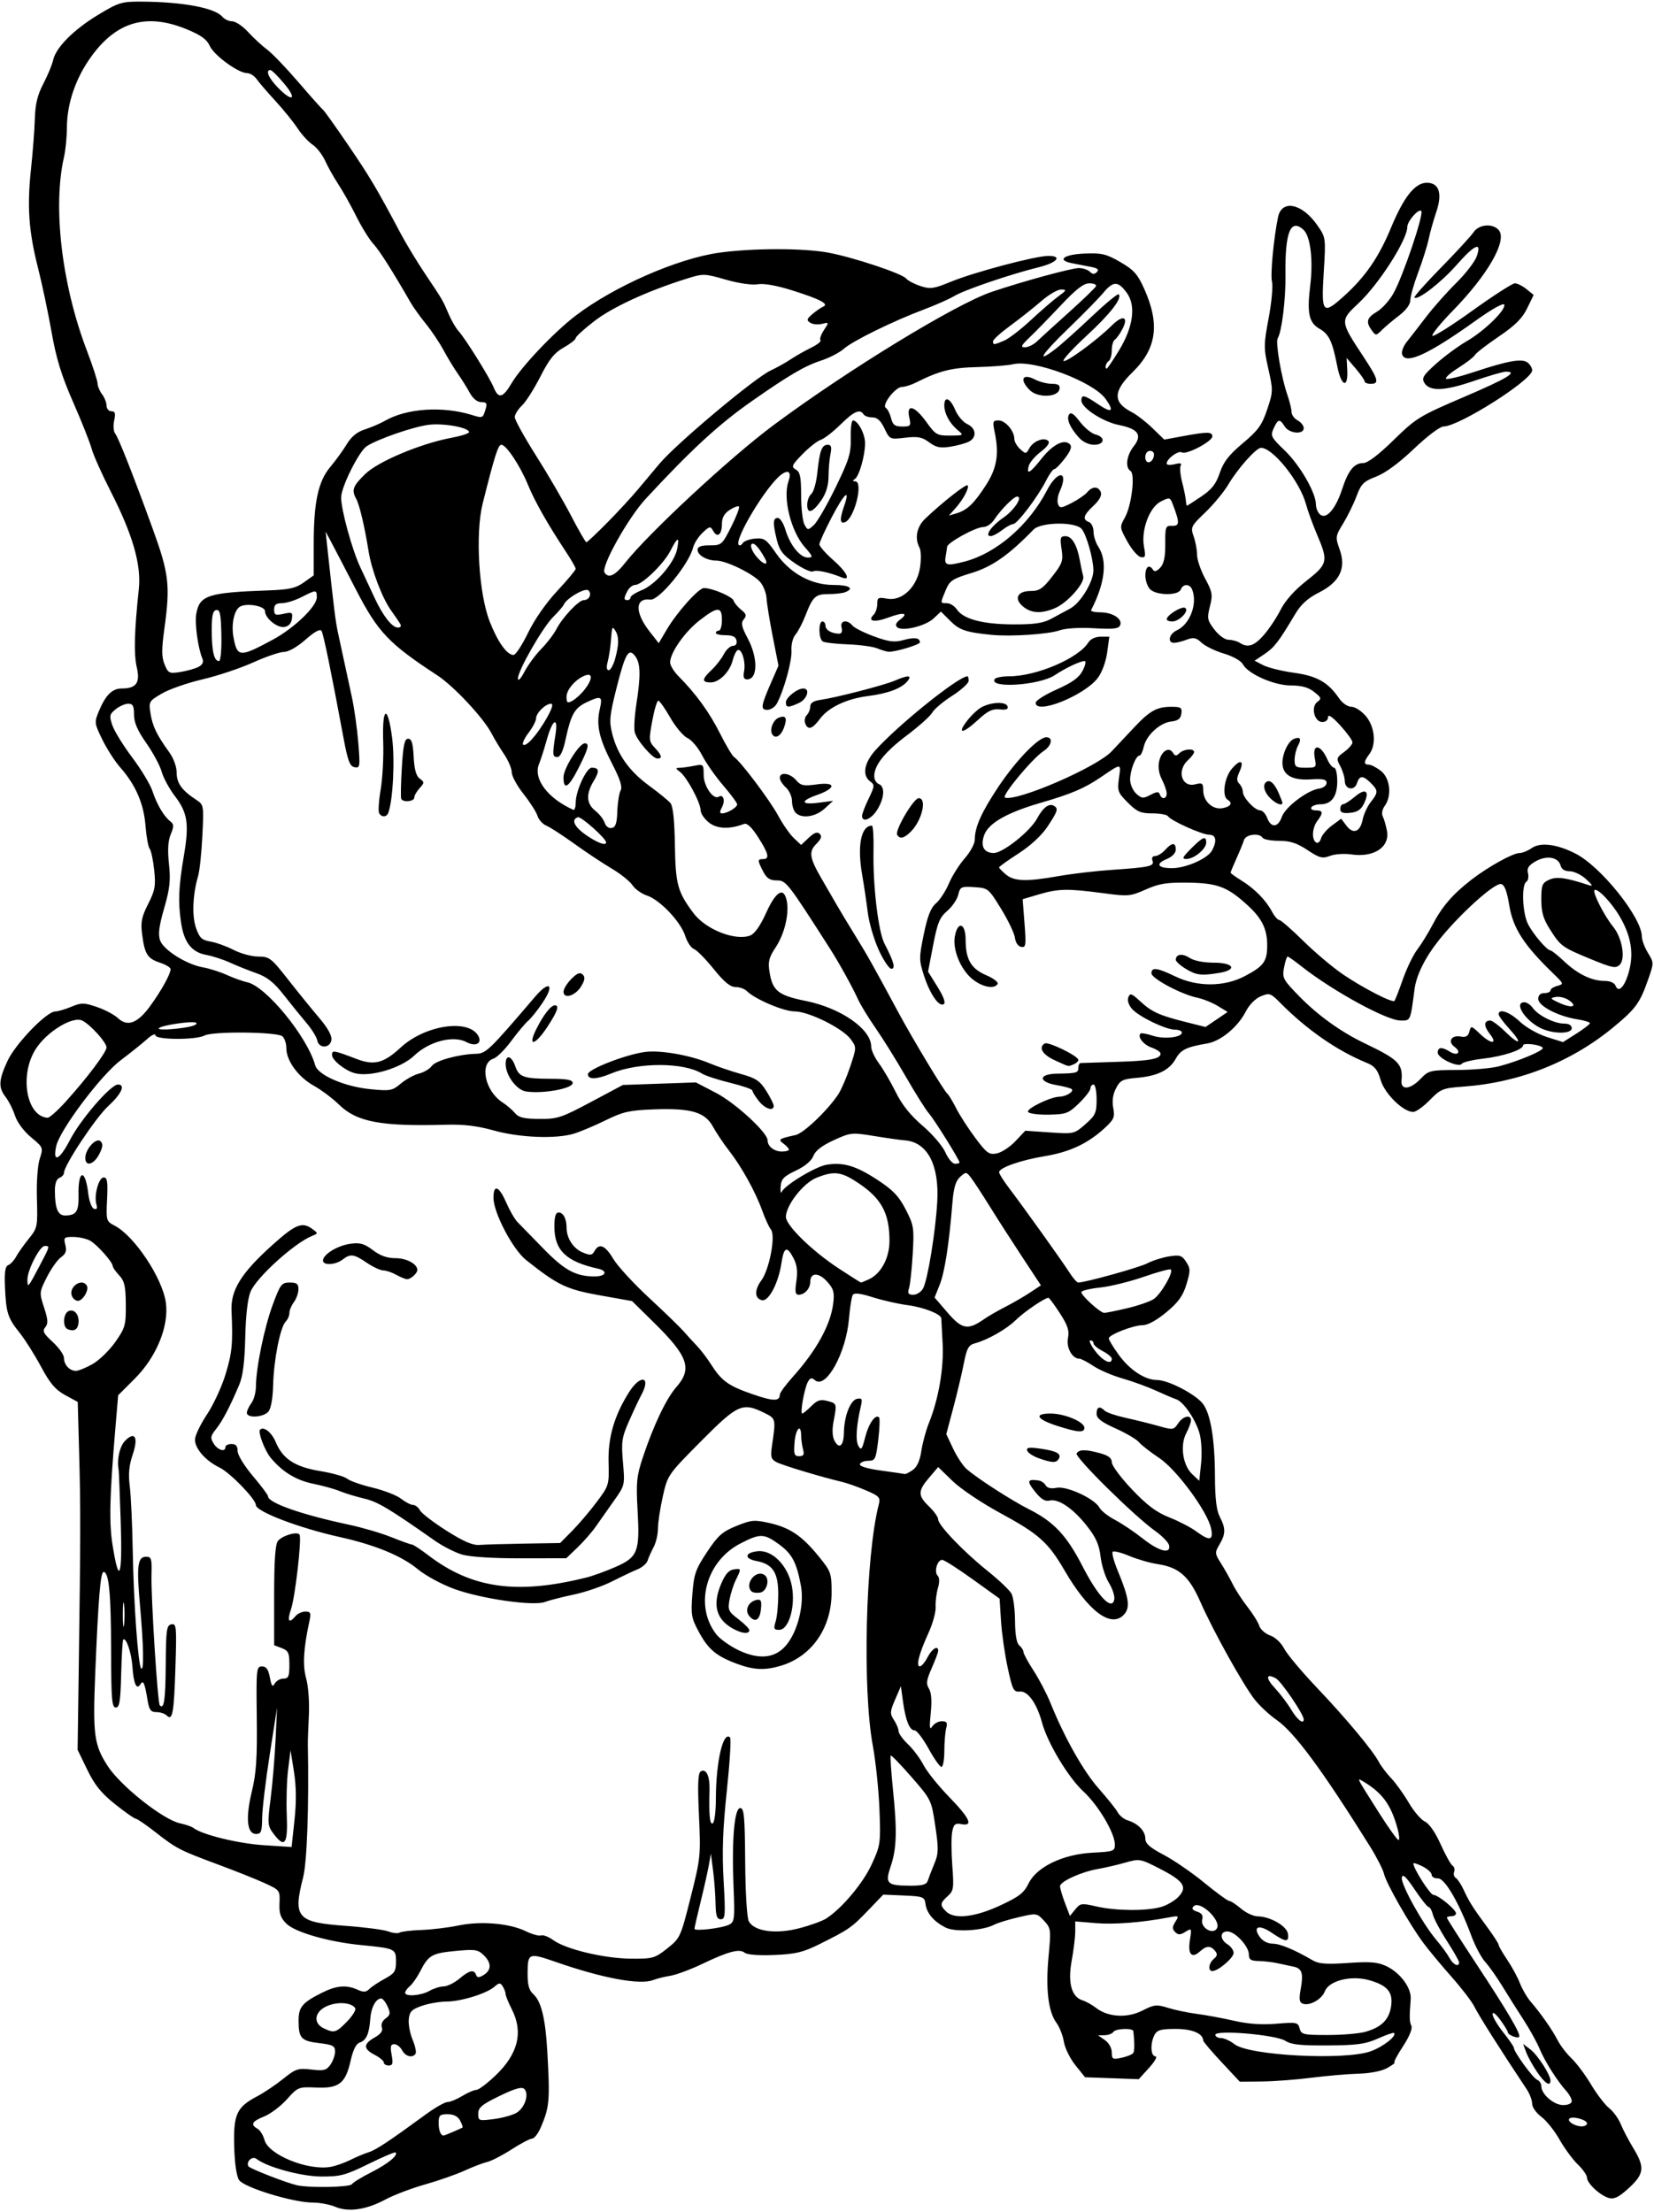 <?xml version="1.0" encoding="UTF-8"?>
<svg version="1.1" viewBox="0 0 509.06 680.62" xmlns="http://www.w3.org/2000/svg">
<path d="m103.18 679.11c-1.695-0.713-4.809-1.296-6.92-1.296-6.038 0-21.183-4.636-22.69-6.947-0.792-1.213-1.361-5.204-1.494-10.472-0.247-9.795 0.766-11.968 7.145-15.321 2.062-1.084 5.638-3.49 7.946-5.346 3.847-3.095 4.566-3.332 8.651-2.848 3.847 0.456 4.651 0.249 5.883-1.509 0.785-1.12 1.427-2.939 1.427-4.042 0-1.716-0.7-2.087-4.851-2.579-5.57-0.66-6.365-1.507-6.384-6.807-0.016-4.298 1.085-5.627 7.214-8.708 4.429-2.227 7.518-2.487 10.951-0.922 1.828 0.833 2.61 0.783 3.629-0.234 0.714-0.713 2.849-2.13 4.745-3.15 3.006-1.617 3.447-2.293 3.447-5.289 0-3.933-0.245-4.048-10.781-5.071-9.897-0.961-20.257-3.932-22.939-6.579-1.825-1.801-2.277-3.131-2.139-6.296 0.172-3.954 0.107-4.043-4.513-6.163-2.578-1.183-9.059-3.772-14.403-5.755-11.83-4.389-12.786-4.883-19.346-10.012-2.868-2.242-5.555-4.077-5.971-4.077s-3.272-2.004-6.348-4.453c-4.281-3.409-6.291-5.895-8.574-10.604l-2.982-6.15 0.363-25.725c0.561-39.715 0.577-48.886 0.11-65.712l-0.432-15.612-3.877-2.118c-3.014-1.647-4.669-3.596-7.438-8.763-1.959-3.655-4.912-8.333-6.563-10.395-3.679-4.595-4.172-6.133-4.515-14.074-0.199-4.61 0.066-6.393 1.004-6.753 0.701-0.269 1.789-1.438 2.418-2.599 0.629-1.16 2.386-3.649 3.904-5.531 2.675-3.316 2.753-3.697 2.502-12.301-0.15-5.157 0.217-10.319 0.875-12.314 1.117-3.386 1.079-3.481-2.672-6.596-2.227-1.85-4.278-4.609-4.944-6.653-0.626-1.92-1.921-4.498-2.877-5.728-2.301-2.959-2.183-5.209 0.588-11.159 2.455-5.272 12.008-15.162 14.669-15.185 0.839-7e-3 3.069-0.658 4.954-1.446 3.092-1.292 3.862-1.286 7.849 0.064 2.431 0.823 5.346 2.363 6.478 3.422 2.961 2.772 6.064 1.617 9.927-3.692 3.462-4.759 6.297-9.876 6.297-11.368 0-0.501-1.48-1.4-3.288-1.997-3.839-1.267-4.679-2.605-5.477-8.722-0.487-3.734-0.169-5.333 1.859-9.333 2.121-4.186 2.369-5.568 1.864-10.399-0.32-3.064-0.949-6.036-1.398-6.604-0.448-0.568-1.028-3.776-1.288-7.127-0.523-6.737-3.043-12.544-7.762-17.886-1.63-1.845-4.111-5.699-5.513-8.565-2.473-5.055-2.504-5.316-1.049-8.798 2.062-4.936 4.088-6.939 7.019-6.939 4.506 0 5.737-1.75 4.618-6.562-0.93-4.001-0.742-11.126 0.637-24.041 0.797-7.47-1.882-16.769-8.654-30.036-2.71-5.309-5.356-11.24-5.88-13.179-0.524-1.939-3.083-8.377-5.688-14.307-3.585-8.163-5.196-13.399-6.633-21.562-1.044-5.93-2.916-14.789-4.159-19.688-2.882-11.352-3.415-18.85-2.167-30.514 0.549-5.131 1.079-12.08 1.177-15.441 0.132-4.515 0.817-7.332 2.62-10.781 1.343-2.568 2.699-5.84 3.013-7.271 0.853-3.888 6.31-9.37 13.882-13.947 6.29-3.802 7.186-4.074 13.333-4.039 12.757 0.072 22.614 1.931 24.911 4.698 0.62 0.747 1.968 1.358 2.995 1.358s3.234 1.491 4.904 3.314c1.669 1.823 4.298 4.248 5.841 5.391s5.883 5.663 9.644 10.046c3.761 4.383 7.145 8.18 7.519 8.438 0.375 0.258 3.889 5.182 7.81 10.942 6.73 9.888 8.687 13.185 16.135 27.189 1.693 3.183 5.118 8.829 7.611 12.545 5.355 7.983 5.293 7.878 7.202 12.341 0.82 1.918 2.176 4.238 3.013 5.156 2.088 2.291 9.507 14.2 10.818 17.367 1.471 3.551 2.785 3.212 5.53-1.425 3.026-5.112 13.103-15.727 19.688-20.738 11.839-9.011 31.303-17.556 44.062-19.345 10.358-1.452 26.056-1.46 33.75-0.017 7.722 1.448 22.673 6.427 23.906 7.961 0.516 0.641 2.48 1.674 4.365 2.295 3.051 1.005 4.079 0.861 9.375-1.313 7.18-2.947 26.067-7.958 29.996-7.958 4.498 0 2.686 2.108-3.018 3.513-8.537 2.101-22.735 6.931-25.809 8.78-1.597 0.961-5.816 2.837-9.375 4.169-9.432 3.53-22.051 9.721-24.752 12.144-1.289 1.156-4.453 2.788-7.031 3.626-4.934 1.604-9.854 4.488-21.223 12.439-10.23 7.154-18.644 14.896-32.724 30.11-5.395 5.83-13.781 20.832-12.66 22.647 1.194 1.931 3.239 0.985 6.319-2.925 7.221-9.165 32.297-32.447 45.645-42.379 22.786-16.955 56.102-37.304 67.222-41.058 9.514-3.212 24.542-7.316 26.79-7.316 1.257 0 2.792 0.506 3.411 1.125 0.817 0.817 1.407 0.843 2.155 0.095 0.749-0.749 0.236-1.184-1.875-1.594-1.598-0.31-4.193-0.813-5.767-1.118-4.871-0.943-2.57-2.71 3.874-2.974 5.254-0.216 6.648 0.117 10.968 2.612 4.145 2.395 5.34 3.73 7.355 8.216 4.901 10.911 3.851 18.436-3.582 25.686-6.015 5.867-6.094 9.277-0.284 12.258 1.547 0.794 4.44 3.027 6.429 4.962l3.617 3.518 5.866-1.081c7.455-1.374 8.931-1.358 8.931 0.093 0 1.555-8.009 5.764-9.369 4.924-1.085-0.67-4.694 1.975-4.694 3.441 0 0.446 1.118 0.53 2.484 0.187 1.672-0.42 2.279-0.292 1.857 0.391-0.345 0.558-0.161 2.834 0.409 5.059 0.57 2.224 1.09 4.783 1.157 5.685 0.067 0.902 0.22 1.641 0.342 1.641s2.11-1.275 4.418-2.833c3.233-2.182 4.54-3.851 5.689-7.266 1.14-3.387 2.811-5.539 7.082-9.121 4.714-3.953 5.889-5.577 7.498-10.364 1.841-5.477 1.854-5.917 0.36-12.532-1.452-6.431-1.446-7.397 0.098-15.603 0.906-4.811 1.367-9.862 1.025-11.224-0.535-2.131 0.512-13.292 1.863-19.859 1.139-5.535 7.417-4.243 12.08 2.486 2.643 3.813 2.644 3.82 1.98 14.596-0.772 12.544-0.299 13.101 6.184 7.266 6.564-5.909 10.736-11.943 14.447-20.896 4.02-9.699 7.448-14.026 11.111-14.026 3.782 0 4.842 3.287 2.9 8.998-0.859 2.528-1.913 6.283-2.342 8.346-0.429 2.062-1.874 6.66-3.211 10.216-1.337 3.556-2.43 7.408-2.43 8.561 0 1.315-1.296 3.083-3.482 4.751-1.915 1.461-4.3 3.474-5.299 4.473-1.76 1.76-1.856 1.763-3.08 0.088-1.908-2.61-1.548-3.908 1.598-5.766 1.574-0.93 3.848-3.456 5.055-5.614 2.982-5.336 9.454-24.494 8.571-25.374-0.83-0.827-4.3 3.149-4.3 4.927 0 3.931-8.71 17.56-14.972 23.427-5.798 5.432-5.796 5.449 1.502 16.532 4.578 6.953 4.941 8.311 2.22 8.311-1.031 0-1.875-0.332-1.875-0.739 0-0.406-1.248-2.199-2.773-3.984l-2.773-3.246 0.195 3.648c0.316 5.896-1.846 5.178-3.062-1.017-1.536-7.83-2.539-9.938-5.546-11.657-3.191-1.824-3.824-4.813-2.795-13.203 0.967-7.888 0.072-15.274-2.086-17.228-3.971-3.594-5.703 0.774-5.526 13.937 0.1 7.415-1.134 17.454-2.396 19.496-0.728 1.178 1.122 12.018 2.953 17.305 0.72 2.08 1.31 4.491 1.31 5.358 0 0.867 0.844 2.028 1.875 2.58s1.875 1.621 1.875 2.377c0 2.082-4.469 1.698-5.843-0.502-1.535-2.458-2.07-2.367-3.412 0.58-1.044 2.292-0.819 2.742 3.403 6.797 4.67 4.484 9.602 13.011 9.602 16.599 0 1.125 0.596 2.54 1.325 3.145 1.886 1.565 4.777-1.788 6.738-7.816 1.879-5.776 3.722-8.054 6.517-8.054 1.353 0 4.686-2.526 9.355-7.09 6.915-6.759 7.924-7.377 21.659-13.254 13.312-5.696 16.763-7.781 12.876-7.781-0.841 0-5.289 1.291-9.885 2.869-9.038 3.103-13.587 3.273-15.21 0.567-0.878-1.464-0.333-2.345 3.655-5.906 2.578-2.302 6.797-5.404 9.375-6.894 5.412-3.127 12.103-9.639 11.564-11.256-0.217-0.651-3.823 1.367-8.778 4.913-14.414 10.312-21.442 13.575-22.622 10.501-0.33-0.859 0.284-2.576 1.433-4.007 1.105-1.378 3.776-4.825 5.936-7.661 2.16-2.836 6.312-7.516 9.226-10.4 2.915-2.884 5.764-6.575 6.331-8.203 1.635-4.689-0.595-3.722-6.263 2.718-4.701 5.34-11.941 10.927-12.909 9.959-0.24-0.24 3.437-4.384 8.171-9.208s9.238-9.721 10.008-10.881c1.652-2.488 5.971-2.844 7.799-0.641 2.64 3.181-3.368 13.712-14.085 24.687-3.676 3.765-6.545 7.263-6.375 7.773 0.17 0.51 5.647-2.907 12.17-7.594 6.524-4.687 12.476-8.522 13.227-8.522 0.752 0 2.36 0.805 3.574 1.788l2.208 1.788-2.005 4.126c-1.499 3.086-3.691 5.268-8.693 8.654-3.678 2.49-6.993 5.052-7.365 5.692-0.372 0.64-2.703 2.442-5.179 4.003s-4.141 3.063-3.699 3.336c0.442 0.273 4.366-0.688 8.721-2.136 10.444-3.473 14.748-4.211 16.426-2.818 0.734 0.609 1.335 1.661 1.335 2.337 0 3.001-22.554 17.291-27.291 17.291-1.067 0-5.029 2.99-9.096 6.864-4.608 4.389-8.8 7.473-11.626 8.552-3.864 1.476-4.623 2.233-6.043 6.026-0.893 2.386-2.743 6.165-4.11 8.397-2.398 3.914-2.437 4.196-1.095 7.969 2.075 5.836 0.068 10.027-6.361 13.285-3.459 1.753-5.534 3.636-7.335 6.66-5.09 8.544-6.371 10.216-9.389 12.249l-3.083 2.078 2.678 1.385c1.473 0.762 5.714 1.806 9.425 2.32 7.11 0.985 10.511 2.913 13.909 7.885 1.004 1.469 2.631 2.577 3.786 2.578 1.114 2e-3 3.118 1.301 4.453 2.887 2.78 3.303 3.27 8.768 1.051 11.702-1.737 2.297-1.782 3.226-0.156 3.226 0.704 0 2.391 0.874 3.75 1.943 2.833 2.228 3.413 7.659 1.149 10.755-0.766 1.048-1.019 2.402-0.601 3.226 0.396 0.781 0.977 2.774 1.29 4.43 0.951 5.023-4.025 8.31-11.005 7.268-2.108-0.315-5.041-0.111-6.517 0.452-2.352 0.897-3.216 0.672-6.958-1.806-3.254-2.155-5.338-2.83-8.744-2.83-2.459 0-4.732-0.422-5.051-0.938-0.983-1.591-5.173-1.076-5.718 0.703-0.277 0.902-1.318 3.445-2.314 5.65-0.996 2.205-1.811 4.175-1.811 4.377 0 0.202 1.511 1.301 3.358 2.443 4.023 2.486 7.517 6.046 9.383 9.562 0.753 1.418 1.759 2.578 2.236 2.578 0.477 0 3.786 2.878 7.354 6.397 3.567 3.518 9.051 8.148 12.186 10.288 6.125 4.181 15.233 8.877 15.907 8.203 0.227-0.227 1.387-3.2 2.577-6.606 1.19-3.406 3.192-7.542 4.448-9.19 1.256-1.648 3.385-5.106 4.731-7.684 2.906-5.567 6.153-9.33 11.882-13.769 5.206-4.034 12.836-8.263 14.909-8.263 0.852 0 2.521-0.681 3.709-1.514 2.667-1.868 7.747-1.229 13.48 1.696 7.835 3.998 20.395 19.691 20.405 25.496 2e-3 1.088 0.846 3.359 1.875 5.047 1.866 3.06 1.866 3.087 0.025 8.325-2.485 7.071-3.76 8.836-10.343 14.314-13.083 10.888-29.114 17.271-46.543 18.533-6.283 0.455-6.925 0.713-10.268 4.137-1.962 2.009-4.266 3.652-5.122 3.652-3.065 0-8.778-5.599-10.004-9.806-0.92-3.156-1.832-4.294-4.226-5.276-9.238-3.787-18.491-10.204-26.724-18.535-2.922-2.956-3.283-3.076-5.941-1.975-1.663 0.689-3.56 2.604-4.6 4.642-2.459 4.821-7.724 9.18-11.939 9.886-6.339 1.061-8.119 1.931-9.655 4.722-1.92 3.486-5.672 5.321-11.965 5.85-4.37 0.368-5.132 0.751-6.411 3.224-0.958 1.852-1.246 3.905-0.846 6.033 0.536 2.859 0.227 3.573-2.713 6.266-5.15 4.717-10.687 7.305-18.351 8.577-7.483 1.242-14.062 3.559-14.062 4.952 0 0.465 1.371 2.645 3.047 4.846 4.393 5.769 16.337 22.472 18.625 26.046 1.073 1.676 2.27 3.047 2.659 3.047 2.176 0 18.777-4.614 21.273-5.913 1.622-0.844 4.639-1.804 6.706-2.135 3.292-0.526 3.943-0.318 5.253 1.682 1.347 2.056 1.357 2.742 0.096 6.902-1.084 3.578-2.48 5.518-6.189 8.604-2.968 2.469-5.729 3.984-7.261 3.984-2.909 0-10.452 2.932-10.457 4.066-2e-3 0.431 1.334 2.647 2.969 4.924 3.415 4.756 8.155 7.886 11.941 7.886 3.206 0 11.097 3.988 13.769 6.959 2.559 2.845 3.96 10.816 4.002 22.763 0.024 6.751 0.461 10.392 1.486 12.375 1.848 3.574 1.829 5.258-0.097 8.519-1.472 2.491-1.449 2.784 0.448 5.77 1.099 1.73 2.729 4.622 3.623 6.427s2.952 4.969 4.574 7.031c1.622 2.062 3.237 4.664 3.59 5.781 0.353 1.117 1.863 2.457 3.355 2.977 1.568 0.547 3.393 2.262 4.323 4.063 0.885 1.714 5.447 7.153 10.138 12.086 9.012 9.478 17.134 19.227 19.06 22.88 0.635 1.205 2.323 3.421 3.75 4.925s3.86 4.894 5.407 7.535c1.547 2.641 3.779 5.247 4.96 5.79 1.31 0.603 3.195 3.323 4.833 6.974 1.477 3.293 3.129 6.26 3.671 6.595 0.542 0.335 0.764 1.185 0.493 1.89-0.27 0.705-0.035 1.564 0.524 1.909 0.559 0.345 1.634 1.97 2.389 3.61 1.705 3.703 2.826 5.478 7.268 11.507 1.935 2.626 3.518 5.081 3.518 5.456 0 0.375 1.19 2.446 2.644 4.601 1.454 2.155 3.209 5.396 3.9 7.2s2.162 4.336 3.269 5.625c3.222 3.751 6.663 8.669 8.329 11.905 0.849 1.649 2.79 4.18 4.312 5.625 1.522 1.445 4.224 5.065 6.003 8.045 1.78 2.98 4.274 6.235 5.544 7.234 1.27 0.999 2.87 3.201 3.557 4.894s2.431 5.024 3.877 7.401c3.6 5.921 3.383 7.925-1.331 12.277-2.945 2.719-4.496 3.521-6.054 3.129-2.664-0.669-6.862-4.524-6.862-6.301 0-0.747-1.275-2.579-2.833-4.072-1.558-1.493-4.083-4.93-5.612-7.637-1.528-2.708-4.05-5.863-5.604-7.012-1.554-1.149-2.828-2.959-2.831-4.022-3e-3 -1.063-0.741-3.04-1.641-4.394-8.324-12.523-14.74-22.657-16.205-25.599-0.753-1.511-3.899-5.604-6.993-9.096-3.094-3.492-6.975-8.162-8.625-10.378-4.232-5.685-11.452-18.347-12.124-21.264-0.311-1.349-2.278-5.195-4.372-8.547-14.642-23.44-23.225-35.053-28.719-38.86-2.154-1.492-5.149-4.27-6.655-6.173-3.539-4.468-12.831-21.154-16.763-30.1-3.487-7.936-6.581-10.666-13.212-11.661-2.32-0.348-6.236-1.48-8.7-2.516-2.465-1.036-4.755-1.61-5.09-1.276-0.334 0.334 0.361 2.945 1.544 5.801 3.572 8.617 3.947 11.52 1.771 13.696-3.97 3.97-10.877-1.276-18.155-13.791-5.011-8.616-7.921-11.208-19.814-17.648-5.583-3.023-12.154-7.437-14.604-9.808l-4.453-4.312-2.775 3.246c-3.516 4.113-3.522 5.533-0.038 8.871 1.547 1.482 2.812 3.267 2.812 3.966 0 1.805 7.8 9.945 15.214 15.878 3.469 2.776 6.779 5.929 7.356 7.006 0.576 1.077 1.066 4.86 1.088 8.407 0.027 4.253 0.475 6.81 1.316 7.508 0.702 0.582 1.276 1.491 1.276 2.019s1.402 3.113 3.115 5.745c1.713 2.631 4.052 7.105 5.197 9.941 4.319 10.698 10.135 21.012 14.857 26.347 2.688 3.036 5.324 6.338 5.858 7.336 0.534 0.998 1.921 2.105 3.082 2.458 3.161 0.963 5.392 3.272 5.392 5.58 0 1.56 1.359 2.768 5.641 5.012 3.103 1.626 8.725 5.488 12.493 8.581 3.769 3.093 7.242 5.624 7.718 5.625 0.476 6.3e-4 2.092 1.055 3.59 2.344 1.498 1.288 3.818 2.363 5.156 2.388 3.9 0.072 8.957 2.984 9.294 5.351 0.386 2.714-0.636 2.653-4.985-0.298-3.918-2.659-5.952-1.959-3.69 1.269 0.876 1.251 2.45 2.079 3.976 2.092 2.342 0.019 6.684 1.826 12.369 5.148 1.815 1.06 4.262 1.238 10.842 0.787 6.878-0.471 9.129-0.283 11.803 0.986 4.268 2.025 7.724 6.701 7.472 10.108-0.428 5.784-0.399 6.912 0.21 8.268 0.385 0.855-0.64 3.344-2.605 6.328-1.782 2.705-2.947 4.935-2.59 4.956 0.357 0.021-0.616 0.759-2.163 1.641-1.723 0.982-5.173 1.672-8.906 1.781-3.352 0.098-9.891 0.662-14.531 1.255-4.641 0.592-11.491 1.108-15.223 1.146l-6.785 0.069-5.617-6.011c-3.089-3.306-5.626-6.298-5.636-6.647-0.068-2.183-3.384-3.583-8.491-3.583-4.503 0-5.705 0.335-6.495 1.813-1.381 2.58-1.213 6.624 0.274 6.624 0.689 0-0.178 1.569-1.944 3.516l-3.189 3.516-16.526-0.596-2.981-3.709c-1.639-2.04-3.233-5.281-3.541-7.202-0.308-1.921-1.346-4.56-2.305-5.865-2.509-3.412-3.344-10.461-2.411-20.371 0.784-8.333 0.734-8.724-1.4-11.026-2.197-2.369-2.255-2.377-7.852-1.071-3.101 0.723-6.452 1.749-7.445 2.28-3.523 1.881-12.123 2.38-15.038 0.873-3.624-1.874-5.748-4.373-6.137-7.219-0.301-2.205-0.696-2.36-6.66-2.621l-6.34-0.277-4.679 4.88c-5.071 5.289-5.886 5.854-14.938 10.36-5.058 2.518-7.333 3.064-13.923 3.339-4.761 0.199-8.36-0.072-9.099-0.685-1.595-1.324-5.002-0.429-13.081 3.435-3.588 1.716-8.018 3.361-9.844 3.655-1.826 0.294-4.172 0.876-5.214 1.294-4.006 1.607-15.529-0.52-29.892-5.516-8.404-2.924-8.741-2.803-8.794 3.155-0.035 3.861 0.387 5.473 1.756 6.711 2.443 2.211 3.741 7.534 4.311 17.676 0.845 15.046 0.675 17.044-1.98 23.266-0.825 1.934-2.036 3.516-2.691 3.516-0.655 0-3.497 1.491-6.316 3.313-2.819 1.822-6.179 3.559-7.468 3.859s-4.453 1.51-7.031 2.689c-2.578 1.179-8.062 3.096-12.188 4.26s-9.609 3.251-12.188 4.637c-5.846 3.145-11.342 3.938-15.416 2.225zm5.116-6.941c0.326-0.527 3.013-2.18 5.971-3.674 5.051-2.55 8.359-5.244 7.497-6.106-0.209-0.209-3.961 1.38-8.337 3.532-7.084 3.484-8.676 3.909-14.519 3.878-6.251-0.033-16.62-2.856-19.993-5.442-1.284-0.985-3.297 0.928-2.439 2.317 0.432 0.699 11.685 5.078 14.932 5.812 3.776 0.853 16.31 0.617 16.888-0.318zm-0.482-7.473c1.805-0.902 4.336-1.965 5.625-2.361 2.227-0.685 6.255-3.352 17.738-11.743 2.795-2.043 5.748-3.715 6.562-3.717 0.814-2e-3 2.862-0.846 4.55-1.875 1.688-1.029 3.641-1.871 4.34-1.871 0.698 0 3.359-2.004 5.912-4.453 6.957-6.674 8.571-13.309 4.96-20.391-1.031-2.023-1.881-4.116-1.889-4.651-7e-3 -0.536-0.404-1.59-0.88-2.343-0.753-1.191-1.087-1.177-2.564 0.105-2.436 2.114-10.296 4.543-14.755 4.559-2.1 7e-3 -5.505 0.598-7.567 1.313-3.122 1.081-3.798 1.769-4.037 4.11-0.158 1.546 0.367 4.375 1.166 6.287 0.799 1.912 1.219 3.853 0.934 4.314-0.902 1.46-3.117 0.907-4.157-1.037-0.552-1.031-1.641-1.875-2.419-1.875-1.11 0-1.283 0.708-0.8 3.281 0.497 2.647 0.324 3.281-0.895 3.281-0.831 0-1.511-0.411-1.511-0.913 0-0.502-1.266-1.568-2.812-2.368-3.55-1.836-3.552-3.323-5e-3 -5.341 1.913-1.088 2.614-2.065 2.22-3.092-0.343-0.894 0.12-2.01 1.145-2.759 1.469-1.074 1.558-1.617 0.606-3.705-0.613-1.345-1.493-2.446-1.957-2.446-1.634 0-3.125 2.786-3.369 6.295-0.32 4.596-1.236 6.635-3.27 7.28-1.078 0.342-2.03 2.252-2.769 5.555-1.569 7.009-3.584 8.588-10.573 8.282-5.475-0.239-5.655-0.167-9.042 3.613-1.901 2.121-5.038 4.492-6.971 5.268-3.792 1.522-4.342 2.526-2.076 3.795 0.792 0.443 1.759 2 2.149 3.46 1.22 4.56 13.327 9.492 20.317 8.276 1.547-0.269 4.289-1.228 6.094-2.13zm31.597-8.633c1.442-0.62 2.762-1.217 2.933-1.326 0.171-0.109-0.161-1.079-0.736-2.154-0.7-1.307-1.968-1.955-3.826-1.955-2.427 0-2.78 0.337-2.78 2.656 0 2.306 0.622 3.906 1.518 3.906 0.148 0 1.448-0.507 2.891-1.127zm349.03-2.605c0-1.123-4.526-2.367-5.407-1.486-0.815 0.815 1.639 2.372 3.767 2.391 0.902 8e-3 1.641-0.399 1.641-0.905zm-329.31-3.367c2.472-1.607 3.751-5.712 2.247-7.215-0.778-0.778-2.764-0.224-7.619 2.125-5.464 2.643-6.567 3.56-6.567 5.46 0 2.212 0.155 2.263 4.922 1.638 2.707-0.355 5.864-1.258 7.016-2.008zm324.62-3.505c0-0.676-0.738-2.047-1.641-3.047-2.818-3.122-6.645-9.161-8.25-13.02-0.847-2.036-3.064-6.044-4.926-8.906-1.862-2.862-4.803-7.524-6.535-10.36-1.732-2.836-4.115-6.211-5.296-7.5s-3.087-4.875-4.236-7.969c-3.829-10.306-8.202-17.82-10.322-17.738-1.056 0.041-1.919-0.456-1.919-1.103 0-0.648-1.266-1.809-2.812-2.581-1.547-0.772-2.812-1.176-2.812-0.899 0 1.561 5.174 9.664 6.171 9.664 1.446 0 6.954 4.521 6.954 5.708 0 0.47-0.633 0.854-1.406 0.854s-1.406 0.211-1.406 0.469 4.102 6.691 9.116 14.297c9.607 14.573 13.789 21.705 13.119 22.375-0.565 0.565-3.485-0.636-3.485-1.433 0-0.36-1.055-2.085-2.344-3.832-1.381-1.872-2.344-2.579-2.344-1.72 0 0.801 1.472 3.309 3.272 5.573 1.8 2.264 3.276 4.412 3.281 4.772 0.018 1.281 5.888 9.344 7.157 9.831 0.709 0.272 1.29 1.161 1.29 1.975 0 2.476 3.864 5.819 6.726 5.819 1.56 0 2.649-0.505 2.649-1.23zm-10.601-8.849c-1.33-1.934-2.86-4.692-3.4-6.131l-0.981-2.615 2.207 1.665c2.251 1.698 6.212 7.826 6.212 9.61 0 1.96-1.669 0.915-4.039-2.53zm-124.37-5.94c0.418-0.653 0.434-3.113 0.044-6.716-0.114-1.053-5.501-0.848-6.17 0.234-0.319 0.516-1.504 0.96-2.634 0.987l-2.054 0.049 2.109 1.471c1.216 0.848 2.109 2.447 2.109 3.775 0 2.11 0.257 2.248 3.047 1.643 1.676-0.364 3.272-1.013 3.548-1.444zm73.092-0.546c3.813-1.371 8.092-4.719 7.187-5.623-0.198-0.198-2.423 0.566-4.945 1.697-3.819 1.713-6.394 2.07-15.404 2.133-8.446 0.059-11.324-0.254-13.125-1.429-2.833-1.849-21.526-3.456-21.526-1.851 0 0.557 0.787 1.013 1.749 1.013 0.962 0 2.832 0.852 4.157 1.894 4.461 3.509 33.937 5.033 41.907 2.167zm-1.716-5.964c4.935-1.371 7.316-3.681 7.964-7.727 0.715-4.463-1.044-6.593-6.764-8.195-5.561-1.557-12.357 0.166-13.606 3.45-0.94 2.473-4.729 4.585-6.8 3.791-1.053-0.404-1.192-1.404-0.623-4.512 0.886-4.847 0.398-6.356-2.231-6.885-1.103-0.222-3.272-0.688-4.819-1.036-1.547-0.347-4.184-0.658-5.859-0.69-2.445-0.046-3.047-0.444-3.047-2.013 0-2.538-4.239-7.092-6.6-7.092-2.389 0-2.365 2.467 0.038 3.968 1.031 0.644 1.875 1.834 1.875 2.644 0 1.505-4.763 5.576-6.524 5.576-1.46 0-1.175-2.417 0.442-3.76 1.078-0.895 1.163-1.484 0.354-2.459-1.392-1.677-2.658-1.619-4.686 0.216-2.5 2.262-3.742 0.826-3.047-3.522 0.588-3.675 0.547-3.749-1.381-2.545-1.589 0.992-2.22 1.006-3.158 0.069-0.937-0.937-0.926-1.566 0.059-3.142 1.177-1.884 1.094-1.944-1.899-1.379-8.405 1.587-16.853 2.252-22.582 1.775l-6.328-0.526v3.075c0 1.691-0.488 5.724-1.085 8.961-1.255 6.811-0.078 11.184 3.295 12.24 1.105 0.346 2.987 1.393 4.184 2.327 3.682 2.875 9.59 3.224 14.258 0.842 3.662-1.868 4.402-1.949 7.867-0.857 2.104 0.663 6.145 1.508 8.981 1.879 2.836 0.37 7.995 1.326 11.465 2.124 4.255 0.978 8.468 1.269 12.942 0.894 6.228-0.522 6.665-0.433 7.16 1.459 0.488 1.866 1.125 2.015 8.621 2.01 4.452-3e-3 9.642-0.435 11.534-0.961zm-313.36-3.172c1.706-1.76 2.847-3.612 2.537-4.115-1.075-1.739-5.258-2.09-8.544-0.717-3.965 1.657-4.58 5.248-1.18 6.888 3.236 1.561 3.853 1.384 7.187-2.056zm25.391-9.456c1.289-0.737 3.261-1.355 4.381-1.373 1.121-0.018 3.291-1.088 4.823-2.377 3.095-2.604 4.491-2.923 5.129-1.172 0.322 0.884 0.859 0.917 2.188 0.134 2.541-1.498 2.647-3.701 0.289-6.059-1.866-1.866-2.664-1.999-8.66-1.442-7.369 0.685-8.468 1.306-10.962 6.195-0.956 1.874-2.402 3.958-3.213 4.631-0.811 0.673-1.475 1.594-1.475 2.047 0 1.284 4.9 0.903 7.5-0.584zm316.88-8.761c0-0.436-1.68-3.392-3.734-6.569-2.054-3.177-3.998-6.829-4.32-8.114-0.323-1.286-0.903-2.337-1.29-2.337s-2.329-2.426-4.315-5.391c-2.649-3.953-3.705-4.94-3.961-3.702-0.405 1.962 6.388 14.234 10.656 19.25 1.608 1.889 3.425 4.385 4.039 5.545 1.091 2.063 2.925 2.889 2.925 1.317zm-243.71-4.291c3.973-3.144 4.116-3.455 7.205-15.703 3.052-12.101 3.132-12.899 2.559-25.28-0.439-9.473-0.301-12.965 0.532-13.479 1.668-1.031 2.84 1.397 2.721 5.639-0.219 7.817 0.08 10.885 1.006 10.312 0.516-0.319 0.94-3.613 0.943-7.321 9e-3 -11.542 2.23-21.225 4.376-19.079 0.365 0.365-0.087 7.75-1.003 16.412-1.243 11.751-1.494 18.766-0.989 27.634 0.607 10.653 0.518 11.885-0.856 11.885-1.213 0-1.553-1.028-1.626-4.922-0.051-2.707-0.393-7.242-0.761-10.078l-0.668-5.156-0.682 3.75c-0.375 2.062-1.515 7.125-2.533 11.25s-1.846 7.765-1.839 8.088c0.018 0.84 8.575-0.189 10.694-1.285 1.622-0.84 1.737-1.815 1.339-11.361-0.606-14.526 0.225-24.505 2.043-24.505 1.192 0 1.425 2.512 1.529 16.494 0.071 9.535 0.541 17.275 1.113 18.344 1.673 3.126 8.276 4.043 15.531 2.155 3.399-0.884 7.167-2.254 8.372-3.044 4.84-3.171 11.249-10.821 13.913-16.606 2.709-5.882 2.792-6.468 2.4-16.875-0.224-5.93-1.146-14.789-2.05-19.688-3.234-17.521-2.23-58.28 1.826-74.153 0.566-2.215 0.214-2.61-3.897-4.377-2.485-1.069-5.784-2.24-7.331-2.604-6.409-1.507-18.437-5.133-20.258-6.107-1.667-0.892-1.871-1.621-1.381-4.949 1.235-8.4 1.227-8.437-2.268-10.162-6.811-3.362-8.226-2.734-19.532 8.655-10.204 10.28-10.301 10.419-11.785 16.99-0.823 3.644-1.496 8.09-1.496 9.881 0 1.791-0.6 4.376-1.333 5.744-0.733 1.369-1.565 3.23-1.849 4.137-0.284 0.907-1.688 2.125-3.12 2.708-1.432 0.583-4.971 2.26-7.865 3.727-2.893 1.468-8.176 3.282-11.741 4.031-3.564 0.75-7.562 1.775-8.885 2.277-3.516 1.337-19.552-0.965-27.911-4.006-3.836-1.396-8.852-4.116-11.25-6.103-4.939-4.091-13.151-7.47-24.015-9.88-12.454-2.763-25.781-7.846-25.781-9.834 0-1.78-7.9-9.946-11.15-11.524-4.317-2.097-7.6-5.819-7.6-8.615 0-1.202 1.647-4.659 3.66-7.682 2.013-3.024 4.6-8.604 5.749-12.401 2.036-6.731 2.294-9.467 1.844-19.565-0.284-6.373 2.971-11.614 12.571-20.241 7.162-6.435 9.177-7.239 12.325-4.918 1.795 1.323 1.794 1.352-0.086 2.109-5.444 2.193-17.083 12.729-18.953 17.156-0.876 2.074-1.471 7.2-1.632 14.062-0.177 7.525-0.732 11.936-1.832 14.549-2.838 6.746-5.173 11.208-7.17 13.7-1.712 2.136-1.803 2.707-0.713 4.453 1.283 2.054 3.612 2.741 3.612 1.065 0-0.516 0.844-0.938 1.875-0.938 1.33 0 1.875 0.625 1.875 2.15 0 1.216 2.037 4.559 4.688 7.694 2.578 3.049 4.688 5.87 4.688 6.269 0 2.003 10.341 5.628 24.844 8.711 4.125 0.877 10.031 2.612 13.125 3.857 3.094 1.244 5.938 2.261 6.32 2.26 0.382-2e-3 2.661 1.498 5.063 3.332 13.364 10.201 27.26 12.149 48.617 6.814 2.062-0.515 6.151-2.001 9.085-3.302 6.759-2.997 7.393-4.657 6.669-17.452-0.482-8.511-0.287-10.475 1.608-16.181 3.27-9.847 7.213-18.128 10.316-21.662 4.966-5.656 3.661-9.47-6.75-19.713l-6.866-6.756-9.934-1.772c-10.249-1.828-12.919-3.106-22.674-10.856-4.127-3.278-10.048-14.562-10.048-19.148 0-4.31 1.679-3.686 3.924 1.459 1.069 2.449 2.627 5.147 3.463 5.994 0.835 0.848 4.438 4.539 8.005 8.203 6.472 6.647 9.924 8.52 15.725 8.532 3.49 7e-3 4.22-1.688 1.031-2.395-9.797-2.173-13.398-5.646-13.398-12.922 0-3.106 0.377-4.365 1.306-4.365 1.425 0 2.444 1.967 2.444 4.72 0 3.191 2.078 6.387 4.917 7.563 2.409 0.998 2.921 0.942 3.675-0.405 1.438-2.569 3.276-1.801 5.793 2.42 1.307 2.191 6.248 7.57 10.981 11.953 4.733 4.383 9.504 9.001 10.603 10.262 1.099 1.261 2.966 3.303 4.149 4.537s3.132 3.788 4.332 5.676c3.246 5.107 5.312 6.601 12.668 9.159 6.475 2.252 8.506 2.293 8.506 0.174 0-0.561 1.793-3.015 3.984-5.454 7.305-8.131 11.661-16.043 12.458-22.628 0.417-3.444 0.123-4.479-1.912-6.736-2.571-2.851-5.155-2.798-5.155 0.106 0 2.046-1.731 3.967-3.575 3.967-1.037 0-1.189-0.907-0.7-4.169 0.446-2.977 0.202-4.987-0.855-7.031-2.056-3.975-2.986-3.587-3.759 1.569-0.899 5.998-3.885 11.711-5.915 11.32-2.341-0.451-2.451-3.126-0.25-6.103 2.483-3.358 4.458-13.824 2.952-15.639-0.582-0.701-1.792-3.331-2.691-5.845-2.06-5.763-6.349-13.504-10.259-18.514-1.661-2.128-3.876-5.435-4.923-7.349-2.445-4.472-6.733-5.708-18.306-5.277-7.333 0.274-9.403 0.741-14.586 3.296-3.322 1.637-7.728 3.503-9.79 4.146-5.533 1.725-16.766 1.284-24.844-0.976-4.973-1.391-9.227-1.904-14.531-1.753-20.115 0.573-27.534-0.82-33.037-6.205-1.939-1.897-5.424-4.51-7.744-5.805-4.791-2.675-8.438-7.668-8.438-11.553 0-1.448-0.553-3.092-1.229-3.653-1.657-1.375-21.412-1.576-23.903-0.243-2.683 1.436-15.18 1.371-15.18-0.079 0-0.612-1.16-0.062-2.578 1.223-1.418 1.285-5.054 4.196-8.08 6.469-6.052 4.547-18.763 21.464-19.852 26.423-1.174 5.346 0.993 4.383 4.226-1.876 3.278-6.347 12.555-17.064 14.77-17.064 2.399 0 1.109 2.859-2.997 6.644-3.901 3.596-13.614 18.241-13.614 20.528 0 0.557-0.633 1.255-1.406 1.552-0.898 0.344-1.402 1.775-1.393 3.955 0.021 5.47 0.914 7.636 3.143 7.62 3.474-0.025 4.252-1.217 4.136-6.336-0.178-7.812 2.082-8.177 2.982-0.482 0.285 2.439 1.064 4.523 1.778 4.759 0.871 0.288 1.105-0.13 0.745-1.331-0.817-2.724 0.69-8.314 2.242-8.314 1.102 0 1.304 1.307 1.041 6.725-0.32 6.579-0.269 6.755 2.344 8.119 6.095 3.182 14.706 16.137 15.744 23.686 0.993 7.22-2.875 16.693-9.536 23.354l-5.144 5.144-0.814 9.611c-1.812 21.396-2.018 29.414-0.935 36.327 2.019 12.887 3.084 10.106 2.546-6.649-0.275-8.556-0.571-15.939-0.659-16.406-0.589-3.132 0.344-7.224 2.031-8.912 3.04-3.04 4.103-1.002 2.279 4.37-1.112 3.274-1.349 5.923-0.872 9.722 0.361 2.872 0.77 11.76 0.91 19.753 0.282 16.152 1.657 35.318 2.601 36.262 0.888 0.888 0.739-7.013-0.366-19.387-1.092-12.222-0.741-15 1.89-15 1.601 0 1.795 0.632 1.656 5.391-0.201 6.888 1.867 39.668 2.545 40.347 1.324 1.324 1.75-1.624 1.831-12.668 0.078-10.656 0.268-11.985 1.75-12.27 1.546-0.298 1.632 0.637 1.23 13.342-0.446 14.084-0.895 16.513-2.717 14.69-0.561-0.561-1.97-1.019-3.133-1.019-1.714 0-2.224-0.665-2.698-3.516-0.926-5.57-1.34-6.497-2.246-5.03-1.165 1.885-2.079-0.18-2.449-5.537-0.292-4.227-1.962-9.074-2.827-8.208-0.203 0.203-0.486 4.986-0.627 10.627-0.21 8.378-0.515 10.258-1.664 10.258-1.2 0-1.411-2.617-1.435-17.812-0.028-17.226-0.673-23.906-2.31-23.906-0.955 0-1.626 8.125-2.569 31.097-0.778 18.958-0.366 22.075 3.767 28.529 3.954 6.175 17.098 16.601 22.343 17.724 1.745 0.373 3.594 1.014 4.11 1.423 2.579 2.047 13.679 4.782 21.49 5.295l8.722 0.573 0.887-8.271c0.608-5.676 0.558-10.35-0.162-14.899l-1.048-6.628-0.748 5.933c-0.411 3.263-0.597 9.591-0.413 14.062 0.37 8.987-0.627 10.338-4.149 5.621-1.749-2.343-1.803-3.057-0.818-10.781 0.58-4.55 1.263-12.702 1.518-18.116l0.463-9.844-2.27 14.531c-1.248 7.992-2.294 16.746-2.324 19.453-0.047 4.24-0.308 4.922-1.887 4.922-2.791 0-3.267-4.901-1.275-13.128 1.352-5.583 1.661-10.258 1.504-22.732-0.187-14.915-0.107-15.703 1.598-15.703 1.322 0 1.964 0.898 2.434 3.405 0.506 2.699 0.817 3.088 1.495 1.875 0.471-0.842 1.679-1.53 2.685-1.53 1.544 0 1.828-0.661 1.828-4.242 0-3.662-0.32-4.364-2.344-5.133l-2.344-0.891v-15.313c0-10.84 0.342-15.743 1.172-16.786 1.32-1.659 5.985-3.018 6.643-1.936 0.723 1.19-1.345 19.232-2.634 22.971-1.254 3.638-0.651 4.559 1.382 2.111 0.642-0.773 2.012-1.406 3.045-1.406 1.627 0 1.79 0.406 1.223 3.047-1.821 8.477-2.099 13.53-0.969 17.578 0.661 2.366 1.024 7.306 0.826 11.25-0.194 3.867-0.337 7.875-0.317 8.906 0.36 19.217-0.247 36.321-1.456 41.041-3.167 12.361-1.897 13.81 13.05 14.89 5.878 0.425 11.814 1.201 13.19 1.724 1.377 0.523 2.942 0.681 3.478 0.35 0.536-0.331 3.559-0.692 6.718-0.803 3.159-0.11 8.275-0.73 11.369-1.378 6.833-1.43 15.69-0.685 20.674 1.74 1.99 0.968 4.136 1.562 4.767 1.319 0.632-0.242 2.338 0.419 3.791 1.47 3.883 2.809 15.668 5.618 23.839 5.683 6.746 0.054 7.354-0.118 11.187-3.151zm21.523-87.568c-6.367-2.366-8.837-4.409-11.704-9.677-2.39-4.39-2.566-5.384-2.083-11.763 0.468-6.184 0.972-7.64 4.49-12.951 3.379-5.102 4.711-6.288 9.038-8.044 4.59-1.863 5.557-1.952 10.109-0.933 6.335 1.418 10.057 3.918 15.172 10.194 3.867 4.744 4.04 5.227 4.04 11.237 0 10.808-6.023 19.562-15.456 22.464-4.941 1.52-8.465 1.384-13.606-0.527zm15.087-5.746c3.579-4.267 5.612-12.489 4.531-18.322-1.333-7.194-2.733-9.825-6.792-12.766-4.604-3.335-5.777-3.352-11.915-0.167-10.589 5.494-14.176 19.198-7.309 27.928 1.118 1.421 4.175 3.604 6.794 4.851 6.364 3.03 11.302 2.518 14.692-1.523zm-17.663-5.901c-4.035-2.82-4.834-6.993-2.445-12.771 1.268-3.067 2.404-4.426 3.876-4.638 2.459-0.354 2.47-0.309 0.745 3.202-0.735 1.497-1.617 4.254-1.958 6.126-0.569 3.118-0.339 3.62 2.743 5.971 1.851 1.411 3.365 2.938 3.365 3.393 0 1.515-3.272 0.851-6.326-1.283zm14.421-1.406c0.439-1.418 0.801-5.171 0.805-8.34 8e-3 -6.727-1.695-9.325-6.726-10.269-3.878-0.727-3.61-2.609 0.429-3.009 4.52-0.448 9.332 4.494 10.491 10.776 1.152 6.245-0.937 13.421-3.909 13.421-1.629 0-1.779-0.355-1.09-2.578zm-8.135-1.688c-1.485-1.789-0.24-4.453 2.315-4.956 1.297-0.255 1.548 0.272 1.306 2.74-0.345 3.514-1.803 4.406-3.62 2.216zm0.704-7.569c-2.227-2.227 1.251-6.753 3.921-5.103 1.865 1.153 0.882 5.175-1.343 5.493-1.052 0.151-2.213-0.025-2.578-0.391zm-89.056-11.321c-2.174-0.642-5.926-2.549-8.339-4.239-14.457-10.127-17.597-11.996-21.864-13.014-2.578-0.615-5.953-1.647-7.5-2.292-1.547-0.646-5.242-1.669-8.213-2.273-5.17-1.052-9.428-3.656-12.995-7.947-1.829-2.2-4.013-7.95-3.294-8.67 1.127-1.127 3.564 0.8 4.822 3.811 2.167 5.185 5.93 7.639 13.68 8.919 3.787 0.625 7.529 1.685 8.317 2.354 0.788 0.669 4.306 1.905 7.817 2.746 3.512 0.841 7.471 2.384 8.798 3.428s2.974 1.898 3.66 1.898c0.686 0 1.646 0.747 2.135 1.659 0.488 0.912 4.159 3.731 8.158 6.264 5.274 3.341 8.064 4.543 10.161 4.38 1.59-0.124 7.824-0.306 13.853-0.405l10.962-0.18 3.707-3.75c2.039-2.062 5.435-6.054 7.546-8.871 3.766-5.023 3.836-5.256 3.652-12.188-0.203-7.674 1.762-14.416 6.292-21.592 3.542-5.61 6.897-4.918 3.816 0.787-0.739 1.369-2.457 5.02-3.817 8.113-2.222 5.053-2.411 6.341-1.86 12.668 0.607 6.968 0.579 7.093-2.699 11.719-1.822 2.572-4.342 6.152-5.601 7.957-1.259 1.805-3.834 4.758-5.724 6.562l-3.436 3.281-14.042 0.021c-8.52 0.013-15.596-0.438-17.995-1.146zm-66.267-43.64c0.016-0.645 0.649-1.991 1.406-2.992 0.757-1.001 1.384-3.321 1.394-5.156 0.03-5.758 2.579-18.114 5.19-25.16 2.319-6.257 2.715-6.771 5.213-6.771 2.188 0 2.698 0.403 2.674 2.109-0.016 1.16-0.649 2.928-1.406 3.929-0.757 1.001-1.376 2.499-1.376 3.328 0 0.83-0.513 2.022-1.141 2.649-1.668 1.668-3.68 11.823-3.859 19.481-0.095 4.049-0.66 7.26-1.443 8.203-1.507 1.816-6.696 2.111-6.652 0.378zm45.908-42.5c-1.289-0.715-3.063-1.307-3.943-1.314-0.879-7e-3 -3.153-1.069-5.053-2.358-4.004-2.717-4.984-2.844-7.466-0.967-2.237 1.692-6.049 1.859-6.009 0.264 0.048-1.898 4.519-4.613 8.468-5.143 2.972-0.399 4.273-0.026 6.895 1.974 2.244 1.711 4.378 2.465 6.978 2.465 3.397 0 6.692 1.787 6.692 3.63 0 1.063-2.14 2.943-3.234 2.841-0.541-0.051-2.039-0.677-3.328-1.392zm-95.625-35.912c0-2.752 3.374-6.436 4.701-5.133 0.819 0.804 0.715 1.778-0.426 3.984-1.667 3.224-4.274 3.925-4.274 1.149zm348.27 237.1c1.48-2.395-5.213-8.763-7.162-6.814-0.687 0.687-0.363 1.181 1.071 1.636 1.44 0.457 1.915 1.188 1.588 2.439-0.643 2.458 3.223 4.81 4.503 2.739zm-66.764-7.041c5.87-2.712 7.376-3.875 8.804-6.797 2.505-5.127 10.618-9.018 19.763-9.48 6.365-0.321 6.803-0.482 6.803-2.49 0-3.534-5.097-12.124-9.727-16.392-4.614-4.253-11.008-14.895-12.678-21.101-1.597-5.932-4.4-9.865-6.844-9.602-1.903 0.205-2.251-0.474-3.726-7.273-0.895-4.125-1.825-10.609-2.066-14.408l-0.439-6.908-8.275-5.953c-4.551-3.274-8.774-5.966-9.384-5.982-1.501-0.04-2.591 3.678-1.421 4.848 0.598 0.598 0.629 2.009 0.085 3.89-0.469 1.624-0.778 4.218-0.688 5.764 0.091 1.547-0.897 5.133-2.194 7.969-2.902 6.341-3.935 10.312-2.684 10.312 0.512 0 1.586-1.266 2.386-2.812 1.367-2.644 3.281-3.807 3.281-1.994 0 0.45-0.897 2.847-1.994 5.327-1.635 3.696-1.79 4.836-0.859 6.327 0.755 1.21 0.939 3.742 0.549 7.564-0.443 4.342-0.336 5.345 0.436 4.105 0.562-0.902 1.895-1.641 2.96-1.641 1.552 0 1.825 0.42 1.373 2.109-0.311 1.16-0.571 4.324-0.578 7.031-7e-3 2.707-0.406 4.922-0.887 4.922s-2.266-2.531-3.966-5.625c-1.701-3.094-3.637-5.625-4.302-5.625-1.556 0-2.767-3.017-3.574-8.906l-0.642-4.688-1.777 4.12c-1.612 3.736-1.645 4.323-0.352 6.295 0.784 1.196 1.425 2.744 1.425 3.439 0 0.695 1.304 2.503 2.898 4.017 1.594 1.514 3.737 4.385 4.762 6.378 1.025 1.994 4.572 6.414 7.883 9.824 6.432 6.624 7.541 9.092 3.763 8.37-1.889-0.361-2.346 0.019-2.81 2.339-0.305 1.524-0.293 6.204 0.026 10.4 0.531 6.988 0.412 7.78-1.409 9.416-2.378 2.135-2.448 2.777-0.515 4.71 2.497 2.497 8.769 1.817 16.594-1.799zm29.697 0.271c5.913 1.365 15.244 1.452 19.805 0.185 1.843-0.512 4.3-1.941 5.461-3.177 2.851-3.035 1.596-4.865-6.004-8.748-5.776-2.951-6.021-2.992-10.455-1.733-2.497 0.709-6.228 1.575-8.29 1.925-5.111 0.866-11.719 3.868-11.719 5.325 0 0.656 0.684 2.984 1.52 5.173l1.52 3.979 1.642-2.027c1.54-1.902 1.943-1.958 6.521-0.901zm-51.874-8.014c0.285-0.902 1.183-3.229 1.994-5.17 1.289-3.083 1.324-4.551 0.278-11.582-1.186-7.974-1.257-8.12-7.287-15.035-3.349-3.84-6.243-6.829-6.43-6.641s0.131 4.955 0.707 10.596c1.297 12.7 1.129 18.084-0.736 23.577-1.775 5.228-1.129 5.862 6.004 5.882 3.901 0.011 5.061-0.334 5.47-1.626zm144.55-15.938c-2.071-7.531-4.743-11.122-10.98-14.757-1.589-0.926-1.572-0.894 5.387 10.069 2.864 4.512 5.511 8.203 5.883 8.203s0.241-1.582-0.29-3.516zm-28.882-33.627c0-1.545-6.936-11.741-8.589-12.625-3.106-1.662-3.189-0.091-0.166 3.142 1.56 1.668 3.78 4.615 4.934 6.548 1.847 3.094 3.821 4.611 3.821 2.935zm-363.07-35.279c-0.208-1.676-0.378-0.305-0.378 3.047s0.17 4.723 0.378 3.047c0.208-1.676 0.208-4.418 0-6.094zm303.1-6.747c-1.088-1.761-2.237-5.383-2.553-8.049-0.44-3.712-1.434-5.935-4.245-9.492-4.26-5.389-8.751-8.426-11.476-7.76-1.384 0.338-2.637-0.448-4.531-2.844-2.538-3.211-2.311-3.835 1.212-3.333 0.773 0.11 1.736 0.78 2.139 1.488 0.477 0.838 1.654 1.103 3.372 0.76 3.122-0.624 11.707 3.351 13.18 6.103 0.521 0.973 2.656 2.66 4.746 3.749 2.09 1.089 5.936 3.669 8.546 5.732 5.033 3.979 8.695 4.942 8.157 2.147-0.17-0.883-2.106-2.887-4.303-4.453-6.486-4.625-24.849-22.76-24.166-23.866 0.784-1.268 2.814-1.275 7.312-0.026 2.506 0.696 3.516 1.494 3.516 2.78 0 0.992 2.791 4.74 6.202 8.329 4.651 4.893 7.524 7.046 11.484 8.611 2.905 1.147 6.625 3.075 8.266 4.284 4.165 3.067 5.351 2.86 4.618-0.805-1.036-5.181-10.604-18.192-16.023-21.788-2.666-1.77-5.449-3.942-6.183-4.826-0.734-0.885-3.972-2.792-7.194-4.238-4.416-1.981-5.859-3.101-5.859-4.543 0-2.106 0.958-2.456 2.5-0.914 0.55 0.55 3.482 1.544 6.516 2.21 3.034 0.665 7.576 1.794 10.093 2.509 4.409 1.251 4.629 1.222 5.974-0.803 1.504-2.264 3.984-2.845 3.974-0.931-3e-3 0.645-0.667 2.438-1.475 3.984-1.949 3.731-1.048 9.84 1.853 12.566l2.171 2.039 0.565-5.427c0.319-3.06 0.105-7.063-0.491-9.177-1.219-4.33-4.926-9.749-7.17-10.483-0.848-0.277-3.651-1.471-6.229-2.654-2.578-1.182-7.219-2.872-10.312-3.755-3.094-0.883-7.124-2.611-8.957-3.842-1.832-1.23-3.771-2.236-4.308-2.236-2.2 0-4.097-3.429-3.512-6.351 0.46-2.299-0.061-3.897-2.494-7.653-1.692-2.611-3.271-4.747-3.51-4.747-1.118 0-7.507 4.349-9.981 6.795-2.876 2.843-8.698 6.166-12.669 7.232-1.94 0.521-2.48 1.504-3.396 6.187-0.599 3.062-2.058 9.206-3.243 13.653l-2.153 8.085 2.105 4.479c1.158 2.463 3.022 5.282 4.143 6.265 3.271 2.868 13.805 9.663 19.181 12.372 7.732 3.897 11.634 8.068 16.599 17.742 4.749 9.254 9.071 13.69 9.685 9.939 0.166-1.013-0.589-3.282-1.677-5.043zm-21.523-38.306c-1.766-0.615-3.394-1.679-3.618-2.364-0.32-0.977 0.572-1.105 4.148-0.594 4.973 0.711 6.515 1.591 5.543 3.163-0.78 1.263-1.977 1.222-6.074-0.206zm5.599-9.988c-6.33-2.038-7.267-3.787-2.029-3.787 4.341 0 10.422 2.563 10.422 4.392 0 1.584-2.052 1.436-8.393-0.605zm-44.426 13.581c1.308-0.916 2.197-2.892 2.637-5.859 0.365-2.462 1.428-6.375 2.364-8.696 2.955-7.331 4.597-16.898 4.184-24.375-0.214-3.867-0.397-7.337-0.408-7.71-0.04-1.33-5.431-3.446-10.421-4.09-2.788-0.36-7.571-1.445-10.629-2.411-3.911-1.236-5.75-1.45-6.199-0.723-0.351 0.568-0.876 3.867-1.167 7.33-0.88 10.495-7.064 21.716-10.429 18.923-1.088-0.903-1.536-0.789-2.252 0.574-1.078 2.052-2.422 9.67-1.706 9.67 0.28 0 1.538-1.03 2.797-2.289 1.847-1.847 2.805-2.151 4.965-1.573 2.94 0.786 2.933 0.764 1.87 6.37-0.475 2.507-0.363 4.623 0.313 5.886 1.469 2.744 2.826 1.527 2.889-2.59 0.077-5.05 1.998-9.944 4.059-10.339 1.506-0.289 1.675 0.057 1.142 2.332-1.39 5.939-1.671 10.509-0.746 12.161 0.837 1.496 1.135 1.115 2.088-2.672 1.058-4.203 3.167-7.21 4.277-6.101 0.283 0.283 0.168 3.402-0.257 6.931-0.715 5.942-0.939 6.415-3.033 6.415-1.244 0-2.419 0.467-2.612 1.038-0.218 0.645 2.237 1.392 6.48 1.973 3.757 0.514 7.053 0.997 7.325 1.071 0.272 0.075 1.383-0.486 2.468-1.246zm-33.778-6.352c-0.311-1.16-0.571-3.059-0.578-4.219-0.024-3.892-1.695-2.159-2.034 2.109-0.288 3.618-0.086 4.219 1.421 4.219 1.364 0 1.63-0.471 1.191-2.109zm-218.63-26.265c2.023-1.152 5.157-4.2 6.964-6.774 3.05-4.344 3.282-5.173 3.232-11.538-0.044-5.652-0.403-7.23-2.042-8.974-1.094-1.164-1.988-2.45-1.988-2.858 0-1.199-4.747-6.539-6.913-7.776-1.096-0.626-3.41-1.154-5.142-1.172-2.934-0.031-3.107 0.134-2.532 2.424 0.469 1.868 0.152 2.783-1.322 3.815-1.066 0.747-3.018 3.488-4.337 6.091-2.361 4.659-2.374 4.806-0.874 9.393 1.218 3.723 1.292 4.94 0.368 6.053-0.957 1.153-0.56 1.939 2.298 4.557 1.899 1.74 3.454 3.945 3.454 4.899 0 2.121 1.744 3.991 3.703 3.97 0.799-8e-3 3.108-0.958 5.132-2.109zm-7.663-10.688c-1.692-0.677-1.442-4.955 0.329-5.635 1.773-0.68 3.296 1.299 2.958 3.843-0.257 1.928-1.395 2.549-3.287 1.792zm1.256-10.275c-1.056-2.752 3.084-5.621 4.591-3.182 0.794 1.284-1.194 4.707-2.733 4.707-0.7 0-1.536-0.686-1.858-1.525zm320.07 19.362c0-0.502-1.266-1.568-2.812-2.368-1.547-0.8-2.812-1.865-2.812-2.368 0-0.502-0.443-0.913-0.985-0.913-0.542 0 0.141 1.477 1.518 3.281 2.365 3.101 5.093 4.369 5.093 2.368zm-39.346-12.182c1.305-0.911 4.249-2.614 6.542-3.784 2.293-1.17 5.703-3.142 7.577-4.382l3.408-2.255-5.731-8.697c-3.152-4.783-7.629-11.754-9.95-15.491-2.32-3.737-4.917-7.712-5.77-8.834-1.498-1.97-1.615-1.982-3.413-0.355-1.372 1.241-1.996 3.337-2.371 7.961-1.034 12.732-2.376 21.377-3.914 25.221l-1.579 3.945 4.043 4.693c4.4 5.108 6.217 5.43 11.158 1.978zm44.029-3.368c3.349-0.789 7.035-2.055 8.191-2.812 2.192-1.436 6.16-8.253 5.303-9.111-0.271-0.271-4.01 0.734-8.309 2.233s-10.387 2.994-13.529 3.323c-3.142 0.328-5.713 0.965-5.713 1.414 0 1.075 5.826 6.357 7.031 6.374 0.516 7e-3 3.678-0.632 7.027-1.421zm-62.757-6.131c1.413-2.64 3.813-17.344 4.347-26.625 0.656-11.412-3.051-18.41-10.022-18.921-1.289-0.095-5.525-0.693-9.413-1.331-6.851-1.123-7.235-1.083-12.426 1.294-3.627 1.66-5.65 3.225-6.266 4.844-0.572 1.504-2.572 3.179-5.386 4.511-3.752 1.777-4.51 2.574-4.682 4.924-0.112 1.542 0.029 2.276 0.313 1.63 0.908-2.059 10.422-7.809 13.837-8.364 5.134-0.833 8.988 0.309 15.585 4.619 4.857 3.173 6.633 5.028 8.75 9.137 2.492 4.837 2.627 5.679 2.17 13.594-0.268 4.641-0.774 9.387-1.125 10.547-0.52 1.717-0.276 2.109 1.312 2.109 1.073 0 2.426-0.886 3.005-1.969zm-271.99-6.808c3.305-6.284 3.289-6.223 1.64-6.223-1.525 0-5.322 7.375-5.322 10.337 0 2.736 0.191 2.523 3.682-4.114zm255.28 4.038c3.747-1.707 6.355-6.558 6.355-11.82 0-8.74-2.571-13.315-10.262-18.261-4.774-3.07-6.949-3.281-12.191-1.184-4.057 1.623-9.422 8.488-9.422 12.055 0 2.623 8.14 10.548 16.362 15.931 3.585 2.347 6.624 4.267 6.753 4.267s1.211-0.445 2.405-0.989zm27.918-35.946c0-0.787-7.808-13.314-9.41-15.096-0.927-1.031-4.113-6.094-7.082-11.25-2.968-5.156-7.183-11.931-9.366-15.056s-4.625-7.132-5.427-8.906c-1.641-3.629-5.816-11.177-8.526-15.413-13.141-20.54-13.572-21.094-16.428-21.094-2.127 0-3.112-0.647-4.207-2.766-1.776-3.433-1.778-3.797-0.024-3.797 2.106 0 1.723-1.687-1.536-6.765-1.941-3.025-3.405-4.408-4.301-4.064-4.447 1.706-8.305 1.562-10.806-0.406-1.417-1.114-2.575-2.817-2.575-3.783 0-2.317-4.229-10.208-6.321-11.796-1.457-1.106-1.471-1.254-0.125-1.281 0.838-0.016 2.842-0.293 4.453-0.616 2.85-0.57 2.93-0.494 2.93 2.812 0 3.458 2.975 7.738 4.657 6.699 1.414-0.874 2.051 1.238 0.978 3.243-0.732 1.368-0.727 1.894 0.018 1.894 1.572 0 4.659-1.835 4.659-2.769 0-0.455-1.934-3.077-4.298-5.826-2.364-2.749-5.282-6.918-6.484-9.265s-3.227-4.741-4.499-5.321-3.659-3.406-5.304-6.28c-1.645-2.874-3.308-5.226-3.697-5.226s-1.222 2.798-1.852 6.218c-1.075 5.833-1.027 6.345 0.775 8.264 2.17 2.31 2.425 3.33 0.833 3.33-1.524 0-6.374-5.616-6.998-8.103-0.285-1.135-0.059-5.025 0.503-8.644 1.368-8.814 1.286-12.535-0.322-14.714-2.037-2.76-3.083-0.994-5.799 9.8-2.132 8.473-2.289 10.138-1.321 13.998 1.611 6.422 5.222 11.514 11.346 15.998 2.982 2.183 5.95 4.607 6.598 5.387 0.778 0.937 1.238 5.308 1.357 12.89 0.191 12.112 0.819 14.411 5.733 20.976 3.754 5.015 12.867 8.606 17.433 6.87 1.384-0.526 3.105-2.972 4.921-6.995 3.033-6.716 5.465-8.108 6.349-3.634 0.785 3.976-0.702 10.152-3.441 14.291-2.062 3.116-2.379 4.394-1.873 7.558 0.928 5.805 2.676 7.203 11.133 8.905 10.845 2.183 20.156 8.668 20.156 14.038 0 1.074 1.077 3.406 2.392 5.182 1.316 1.776 3.649 5.774 5.185 8.885 1.91 3.869 4.517 7.128 8.25 10.312 3.002 2.561 6.152 6.238 7 8.172 0.848 1.934 2.176 3.516 2.951 3.516 0.775 0 1.409-0.168 1.409-0.373zm17.199-6.57 3.036-3.219 7.523 0.516c7.451 0.511 7.556 0.486 10.976-2.516 3.096-2.718 3.453-3.506 3.453-7.622 0-2.525-0.422-4.59-0.938-4.59-0.516 0-0.945 0.527-0.953 1.172-8e-3 0.645-1.591 2.705-3.516 4.58-3.22 3.135-3.965 3.417-9.302 3.519-3.191 0.061-6.066-0.316-6.388-0.837-0.613-0.992 6.98-4.673 9.69-4.698 1.958-0.018 4.506-1.574 3.775-2.305-0.301-0.301-2.398-0.863-4.66-1.249-5.746-0.981-5.673-3.438 0.105-3.53 6.035-0.095 6.562-0.241 6.562-1.808 0-0.773 0.316-1.431 0.703-1.461 0.387-0.03 5.344-0.192 11.016-0.359 10.37-0.306 13.594-0.91 13.594-2.547 0-0.487-1.232-1.315-2.737-1.84-2.521-0.879-4.457-3.316-3.441-4.332 0.235-0.235 1.934 0.069 3.775 0.677 3.455 1.14 8.966 0.53 8.966-0.992 0-0.475-0.949-0.867-2.109-0.872-2.884-0.013-11.093-3.972-13.239-6.386-1.05-1.181-1.509-2.613-1.142-3.569 0.534-1.39 1.001-1.236 3.629 1.196 3.566 3.3 5.877 4.354 14.037 6.401l6.095 1.528 6.811-4.622-3.056-1.856c-1.681-1.021-4.533-2.165-6.338-2.542-4.908-1.026-14.062-5.908-14.062-7.498 0-1.967 1.741-1.74 7.32 0.951 6.797 3.279 15.037 3.255 21.369-0.063 5.88-3.081 6.936-4.533 6.936-9.538 0-4.879-1.564-8.14-5.779-12.049-6.309-5.85-9.392-7.06-18.34-7.196-6.79-0.103-9.099 0.262-13.241 2.095-4.791 2.119-5.386 2.17-13.231 1.126-10.813-1.44-13.721-1.382-19.684 0.388l-4.991 1.482 0.577 7.488c0.521 6.758 0.42 7.458-1.039 7.182-0.941-0.178-1.736-1.332-1.902-2.76-0.157-1.349-2.064-5.354-4.238-8.898-3.884-6.333-4.028-6.449-8.273-6.726-4.051-0.264-4.359-0.117-4.947 2.344-0.345 1.444-1.869 3.68-3.386 4.969-2.321 1.972-3.009 3.642-4.333 10.516l-1.574 8.172 2.919 4.696c1.89 3.04 2.562 4.917 1.906 5.322-1.477 0.913-4.255-3.123-6.102-8.865-1.514-4.705-1.516-5.459-0.036-12.656 1.152-5.601 2.161-8.156 3.764-9.528 1.205-1.031 2.991-3.773 3.97-6.094 0.979-2.32 3.171-5.802 4.871-7.737 1.7-1.935 3.091-4.509 3.091-5.72 0-3.881 2.007-8.387 7.248-16.271 5.355-8.056 12.33-15.272 14.762-15.272 2.215 0 1.683 2.602-0.876 4.279-3.434 2.25-13.073 13.877-11.844 14.287 3.764 1.255 28.163-9.313 32.816-14.212 1.539-1.621 4.613-4.889 6.831-7.264 4.887-5.232 7.086-6.464 11.536-6.464 2.998 0 3.372 0.254 3.108 2.109-0.222 1.565-1.026 2.189-3.112 2.416-3.496 0.382-7.686 4.238-8.466 7.794-0.324 1.474-0.909 2.681-1.301 2.681-1.125 0-2.889 4.517-2.889 7.399 0 1.443 0.848 3.39 1.884 4.328 1.682 1.522 2.151 1.563 4.372 0.38 1.944-1.036 2.574-1.069 2.881-0.154 0.558 1.663 2.112 1.456 2.112-0.281 0-0.799-0.66-2.728-1.466-4.287-0.94-1.818-1.245-3.841-0.849-5.642 0.692-3.148 3.022-4.571 4.245-2.591 0.64 1.036 1.041 1.064 1.968 0.137 1.316-1.316 4.539-1.58 4.539-0.372 0 0.436-0.844 1.556-1.875 2.489-3.533 3.197-1.969 8.499 2.198 7.453 2.217-0.557 2.489-0.358 2.489 1.821 0 3.413 2.914 6.095 5.985 5.508 2.525-0.483 3.164-1.575 1.515-2.594-1.804-1.115-1.009-6.843 1.327-9.557 2.659-3.089 3.915-2.529 2.296 1.024-0.868 1.905-0.876 2.749-0.035 3.59 0.605 0.605 1.1 1.726 1.1 2.492 0 1.78 3.683 5.732 5.343 5.732 0.696 0 1.667 1.055 2.157 2.344 1.194 3.14 3.35 2.966 4.511-0.365 1.048-3.006 7.875-8.178 11.463-8.684 1.281-0.181 2.307-0.951 2.307-1.732 0-1.113-1.043-1.342-5-1.097-5.648 0.349-8.594-1.398-8.594-5.098 0-2.925 1.819-6.708 3.542-7.369 1.99-0.763 2.401-0.032 1.221 2.172-0.557 1.042-1.014 2.976-1.014 4.299 0 2.14 0.375 2.405 3.398 2.405 3.266 0 3.377-0.108 2.843-2.776-0.946-4.728 1.732-4.589 3.836 0.198 0.623 1.418 1.564 2.578 2.09 2.578s0.958 1.868 0.958 4.152c0 4.685-1.757 7.098-5.168 7.098-1.222 0-2.482 0.422-2.801 0.938-0.319 0.516 0.289 0.938 1.351 0.938 2.265 0 2.378 0.736 0.494 3.226-1.608 2.126-1.814 5.768-0.376 6.657 0.55 0.34 1.218-0.215 1.485-1.233 0.266-1.018 1.775-2.805 3.352-3.972l2.868-2.121 1.621 2.149c2.082 2.76 4.233 1.947 5-1.889 0.327-1.633 1.441-4.046 2.477-5.363 2.342-2.978 2.343-3.556 8e-3 -5.891-2.382-2.382-3.467-2.369-4.236 0.053-0.796 2.508-3.723 1.974-3.763-0.686-0.016-1.103-0.637-3.142-1.381-4.53-1.275-2.382-1.207-2.629 1.201-4.384 1.404-1.023 2.552-2.352 2.552-2.953 0-0.602-1.688-2.94-3.75-5.197-2.406-2.632-3.75-3.556-3.75-2.578 0 0.871-0.761 1.525-1.773 1.525-2.462 0-3.618-4.667-1.534-6.191 1.351-0.988 1.244-1.322-0.996-3.084-1.778-1.399-3.853-1.976-7.104-1.976-5.207 0-13.219-3.529-14.825-6.53-0.568-1.062-3.045-2.456-5.834-3.284-2.666-0.792-5.759-2.296-6.874-3.343-1.677-1.576-2.465-1.737-4.573-0.936-1.4 0.532-3.152 0.968-3.891 0.968-2.155 0-1.551-2.759 0.844-3.85 4.023-1.833 6.414-8.124 4.742-12.48-0.721-1.878-2.811-1.923-3.52-0.077-0.735 1.915-7.504 1.867-9.438-0.067-0.81-0.81-1.473-2.709-1.473-4.219 0-2.748 1.216-3.633 2.387-1.738 0.405 0.656 1.177 0.41 2.206-0.703 1.131-1.223 1.571-3.315 1.542-7.336-0.038-5.291 0.088-5.62 2.132-5.544 2.301 0.086 2.334-0.955 0.206-6.552-0.853-2.243-0.997-2.28-3.68-0.942-3.533 1.763-6.162 8.848-5.194 14.004 0.557 2.97 0.419 3.392-1.016 3.11-0.913-0.18-2.761-2.322-4.106-4.761-2.407-4.364-2.419-4.481-0.777-7.389 2.065-3.658 3.244-13.419 1.733-14.353-1.701-1.051-1.221-4.769 0.975-7.562 2.744-3.488 1.437-5.375-4.55-6.575-4.98-0.998-11.545-5.29-11.545-7.548 0-1.907 0.922-1.71 5.011 1.069 4.374 2.972 5.263 2.407 2.442-1.554-3.778-5.306-22.096-12.18-28.451-10.676-1.6 0.378-6.602 0.777-11.115 0.886-7.845 0.189-11.568 1.133-18.823 4.773-1.46 0.732-3.384 1.332-4.277 1.332-2.029 0-6.346 5.599-4.972 6.449 0.535 0.331 1.263 1.758 1.618 3.17 0.522 2.079 1.176 2.569 3.43 2.569 2.607 0 2.746-0.18 2.168-2.812-0.945-4.301 1.659-3.604 5.257 1.406 2.843 3.958 3.295 4.217 7.324 4.188 4.221-0.031 4.261-0.059 2.322-1.679-2.483-2.076-4.122-5.099-4.122-7.603 0-3.026 1.829-2.276 3.355 1.377 0.761 1.822 2.427 3.788 3.702 4.369 2.744 1.25 3.036 4.055 0.56 5.38-0.967 0.517-3.526 1.223-5.688 1.569-3.171 0.507-4.446 0.248-6.596-1.342-2.197-1.624-3.496-1.872-7.393-1.411-4.705 0.557-4.735 0.544-6.352-2.847-1.159-2.43-2.231-3.407-3.739-3.407-1.163 0-2.376-0.422-2.694-0.938-1.092-1.767-2.976-0.934-7.112 3.144-2.277 2.245-5.005 4.356-6.062 4.692-1.057 0.335-3.588 2.322-5.624 4.414-3.311 3.402-3.529 3.902-2.061 4.73 1.335 0.754 1.641 2.24 1.641 7.973 0 3.876 0.455 7.897 1.012 8.937 0.982 1.835 1.068 1.841 2.904 0.179 1.041-0.942 4.048-6.145 6.684-11.562 4.186-8.604 4.776-10.532 4.667-15.24-0.069-2.965 0.241-5.391 0.688-5.391 1.52 0 3.732 4.157 3.727 7.005-7e-3 3.808-1.823 10.173-3.146 11.027-0.768 0.496-0.739 0.693 0.104 0.703 2.612 0.032-0.224 11.458-3.12 12.569-1.605 0.616-1.695-0.926-0.288-4.962 1.974-5.664 0.07-3.967-3.768 3.357-2.112 4.031-3.841 7.822-3.841 8.423 0 0.601 1.898 2.765 4.219 4.807 4.293 3.779 5.657 6.609 2.578 5.351-3.816-1.56-7.828-2.395-8.755-1.822-0.547 0.338-3.045-0.784-5.551-2.494-3.672-2.506-4.75-3.879-5.555-7.076-1.322-5.248-1.26-6.887 0.259-6.887 0.692 0 1.746 1.63 2.343 3.623 1.42 4.739 4.491 8.564 6.876 8.564 1.731 0 1.644-0.297-0.954-3.256-4.224-4.811-6.765-15.05-4.995-20.127 1.012-2.904 0.085-3.817-2.184-2.15-4.505 3.31-14.649 20.103-13.086 21.665 0.293 0.293 0.842 0.03 1.221-0.582s2.093-1.234 3.81-1.379c2.804-0.238 3.45 0.212 6.358 4.423 4.292 6.215 10.841 9.844 17.765 9.844 4.871 0 6.576 1.08 3.544 2.243-0.816 0.313-3.084 0.569-5.041 0.569-4.075 0-4.872 0.734-7.131 6.562-0.899 2.32-2.287 4.979-3.084 5.907-0.826 0.963-1.356 3.07-1.233 4.904 0.208 3.094-2.301 12.216-4.481 16.29-0.577 1.079-1.907 1.961-2.955 1.961-2.185 0-2.007-1.141 1.39-8.906l2.05-4.688-1.759-8.906c-0.967-4.898-1.831-10.239-1.919-11.868-0.088-1.629-0.998-3.904-2.023-5.055-2.258-2.536-10.412-6.492-13.409-6.505-2.942-0.012-5.798-1.649-5.798-3.323 0-0.976 1.08-1.373 3.736-1.373 3.633 0 3.816-0.158 6.624-5.72 1.588-3.146 2.662-5.945 2.386-6.221s-1.569 0.199-2.874 1.054c-1.642 1.076-2.373 2.398-2.373 4.29 0 3.304-1.412 4.444-2.686 2.169-0.861-1.539-1.088-1.502-3.26 0.538-1.284 1.206-2.608 3.287-2.944 4.624-1.281 5.104-10.5 16.312-13.137 15.972-4.744-0.612-4.844 3.929-0.217 9.832l2.798 3.569 2.457-4.166c3.191-5.411 9.835-12.82 11.481-12.802 2.598 0.029 8.733 2.638 9.102 3.872 0.209 0.699 1.258 1.969 2.33 2.822 1.589 1.264 1.736 1.81 0.796 2.943-0.936 1.127-0.705 2.237 1.218 5.853 3.215 6.046 3.121 12.62-0.181 12.62-1.032 0-1.284-0.685-0.931-2.531 0.557-2.915-0.798-7.205-2.035-6.441-0.459 0.284-1.124 1.68-1.478 3.103-0.878 3.537-4.125 6.806-6.76 6.806-2.821 0-2.755-1.012 0.252-3.821 1.338-1.25 3.036-3.433 3.774-4.851 0.738-1.418 1.994-2.578 2.792-2.578 0.881 0 1.323-0.644 1.124-1.641-0.231-1.158-1.215-1.638-3.35-1.632-1.663 5e-3 -3.023-0.311-3.023-0.703 0-0.392 0.422-0.712 0.938-0.712 0.516 0 0.938-1.477 0.938-3.281 0-4.232-1.327-4.199-6.94 0.174-4.531 3.53-8.998 9.93-8.998 12.891 0 0.908 1.16 2.818 2.578 4.244 5.341 5.372 9.481 11.075 12.749 17.566 1.857 3.687 3.812 6.973 4.345 7.303 1.903 1.176 10.974 13.22 13.563 18.008 1.45 2.681 3.635 5.813 4.856 6.96l2.221 2.086 2.356-2.213c1.696-1.593 2.642-1.928 3.375-1.195 0.733 0.733 0.445 1.593-1.031 3.069-2.418 2.418-2.138 4.291 1.607 10.738 1.43 2.461 3.483 6.012 4.564 7.891 1.08 1.879 3.726 6.271 5.88 9.761 3.735 6.053 5.153 8.578 13.278 23.655 4.404 8.172 14.079 24.214 14.984 24.844 0.37 0.258 1.573 2.243 2.672 4.412 1.099 2.169 3.774 6.317 5.945 9.219 3.531 4.721 4.226 5.22 6.615 4.742 1.468-0.294 4.035-1.982 5.705-3.753zm12.097-24.907c-3.765-1.709-5.086-3.921-3.082-5.16 1.073-0.663 10.348 3.864 10.348 5.05 0 0.452-0.667 1.077-1.483 1.391-1.809 0.694-1.072 0.858-5.783-1.281zm-25.204-24.862c-3.72-2.933-6.305-9.165-5.525-13.322 0.904-4.82 3.307-4.033 3.307 1.084 0 6.087 1.647 8.919 6.36 10.939 2.24 0.96 3.81 2.171 3.489 2.691-1.022 1.653-4.595 1.001-7.63-1.392zm65.516-3.278c-1.676-1.022-3.047-2.261-3.047-2.754 0-1.781 2.005-2.075 4.227-0.619 1.382 0.905 4.3 1.487 7.459 1.487 6.195 0 7.368 2.207 1.674 3.148-5.52 0.912-7.053 0.725-10.312-1.263zm-94.511-5.87c-1.462-3.223-2.966-8.391-3.343-11.484-0.377-3.094-1.15-8.286-1.718-11.537-1.571-8.993-0.37-15.096 2.983-15.167 0.372-8e-3 0.601 3.466 0.508 7.72-0.229 10.585 1.46 24.909 3.371 28.587 2.906 5.592 3.492 7.741 2.112 7.741-0.69 0-2.451-2.637-3.913-5.859zm5.708-35.351c-0.802-1.297 5.064-11.29 6.627-11.29 2.625 0 1.027 6.852-2.396 10.275-2.091 2.091-3.376 2.4-4.231 1.015zm-10.806-5.838c0-0.611 0.911-2.993 2.025-5.293 1.869-3.86 1.905-4.271 0.469-5.321-2.538-1.856-1.866-5.739 1.669-9.652 7.164-7.929 25.557-22.685 28.277-22.685 0.205 0 0.373 0.62 0.373 1.377s-2.293 2.845-5.097 4.638-5.549 4.106-6.102 5.139c-0.553 1.033-4.06 4.183-7.794 6.999-6.862 5.176-10.07 9.188-10.07 12.595 0 1.025 0.633 2.107 1.406 2.404 1.954 0.75 1.75 4.242-0.458 7.864-1.811 2.97-4.698 4.16-4.698 1.937zm-20.438-0.952c-0.619-0.619-1.125-2.241-1.125-3.605s-0.844-3.243-1.875-4.177-1.875-2.264-1.875-2.958c0-1.932 3.13-1.498 5.007 0.694 1.452 1.696 2.301 1.869 6.415 1.303 5.953-0.819 5.949 1.181-6e-3 3.276-5.247 1.845-4.964 3.094 0.537 2.371l4.453-0.585-2.63 2.403c-2.798 2.556-7.017 3.162-8.901 1.278zm167.62-1.159c0-0.806 0.39-1.466 0.866-1.466s2.132-1.066 3.68-2.368c3.263-2.745 4.601-1.716 2.767 2.13-0.907 1.902-2.032 2.659-4.272 2.876-2.258 0.218-3.04-0.084-3.04-1.172zm-21.562-3.341c-1.931-1.931-2.444-4.225-1.127-5.039 1.125-0.695 2.439 0.52 3.724 3.442 0.634 1.442 1.153 2.813 1.153 3.047 0 1.048-2.041 0.259-3.75-1.45zm-153.26-19.646c-0.901-1.458 0.282-4.466 2.019-5.133 2.149-0.825 2.653 0.072 1.645 2.924-0.962 2.721-2.7 3.769-3.665 2.209zm59.911-4.093c1.306-1.713 3.332-3.624 4.501-4.248 3.041-1.622 7.462-1.783 7.988-0.291 0.319 0.905-0.348 1.171-2.404 0.955-2.218-0.233-3.681 0.473-6.627 3.2-4.688 4.338-6.638 4.554-3.458 0.384zm-49.778 0.707c-0.31-0.808-0.086-1.947 0.498-2.531 0.584-0.584 1.062-1.775 1.062-2.647 0-1.074 0.983-1.726 3.047-2.021 4.937-0.707 19.666-4.515 23.001-5.947 4.135-1.776 5.431-1.698 3.833 0.229-1.8 2.171-6.03 3.754-12.068 4.518-6.624 0.838-12.219 3.495-14.85 7.053-2.319 3.136-3.68 3.542-4.523 1.346zm-5.94-6.446c0-1.496 3.486-4.272 5.365-4.272 2.2 0 1.217 3.266-1.34 4.453-3.255 1.512-4.024 1.477-4.024-0.181zm76.875 0.127c0-0.674 2.916-2.521 6.479-4.104 4.814-2.139 6.869-3.631 7.993-5.806 0.832-1.61 1.101-2.927 0.596-2.927-1.386 0-5.794 2.082-9.173 4.331-4.714 3.139-20.331 4.174-18.51 1.226 0.296-0.478 2.278-0.87 4.405-0.87 8.438 0 21.367-5.513 24.43-10.418 0.664-1.063 2.174-1.77 3.78-1.77h2.675l-0.675 4.904c-0.393 2.855-1.599 6.117-2.887 7.805-4.149 5.44-19.114 11.411-19.114 7.627zm-48.75-16.749c-1.289-0.54-5.358-1.094-9.043-1.231-3.684-0.137-7.165-0.538-7.734-0.89-1.291-0.798-1.376-6.154-0.098-6.154 0.516 0 0.938 0.588 0.938 1.306 0 1.321 1.933 2.444 4.208 2.444 0.78 0 1.06-0.697 0.751-1.875-0.576-2.203 1.708-2.601 3.379-0.589 0.587 0.707 3.587 2.205 6.668 3.328 4.592 1.674 6.219 1.871 9.037 1.093 3.345-0.924 5.02-0.685 5.02 0.716 0 0.715-7.592 2.996-9.623 2.892-0.637-0.033-2.213-0.501-3.502-1.04zm35.156-4.16c-7.873-0.792-9.858-1.461-12.667-4.27l-2.896-2.896-2.247 2.111c-2.551 2.397-9.798 4.124-11.253 2.681-0.624-0.619-0.333-1.376 0.869-2.263 2.868-2.117 1.21-2.45-3.501-0.704-4.367 1.619-6.621 1.198-4.571-0.852 0.61-0.61 1.109-2.099 1.109-3.308 0-1.973 0.313-2.14 3.047-1.628 4.548 0.852 9.189-3.553 10.12-9.606 0.378-2.461 0.313-5.185-0.145-6.053-1.589-3.009-0.892-6.478 1.814-9.04 5.316-5.031 12.477-10.663 12.953-10.187 0.654 0.654-1.304 4.345-3.765 7.094l-1.992 2.226 2.344-0.696c3.298-0.979 5.419-3.011 9.089-8.703 3.38-5.242 4.085-9.594 2.656-16.38-0.668-3.17-0.549-3.516 1.204-3.516 2.102 0 4.863 3.229 4.863 5.688 0 0.837 0.81 2.254 1.8 3.15 1.716 1.553 1.848 1.541 2.812-0.26 1.187-2.218 4.569-3.523 5.838-2.254 0.557 0.557-0.305 1.795-2.317 3.33-1.762 1.344-3.429 3.307-3.705 4.363-0.759 2.902 0.385 2.239 4.01-2.325 3.429-4.317 6.927-6.078 8.65-4.355 0.726 0.726 0.294 1.956-1.523 4.338-1.395 1.829-2.87 3.325-3.278 3.325s-1.539 1.582-2.514 3.516c-2.487 4.937-8.856 13.355-10.122 13.38-0.582 0.011-2.113 0.846-3.402 1.854s-2.886 1.843-3.549 1.854c-1.968 0.034 0.221-3.135 3.916-5.666 3.346-2.293 6.101-6.5 4.255-6.5-1.066 0-5.015 3.992-7.188 7.266-0.77 1.16-2.239 2.109-3.264 2.109-2.275 0-11.016 4.792-11.117 6.094-0.04 0.516-0.226 1.757-0.413 2.759-0.559 2.99 0.227 3.224 5.875 1.751 9.717-2.533 19.726-11.195 25.257-21.857 3.353-6.463 6.878-6.133 3.916 0.367-0.583 1.28-0.803 3.001-0.487 3.823 0.513 1.337 0.952 1.301 4.17-0.34 1.978-1.009 4.148-2.499 4.821-3.31 1.572-1.895 3.449-1.886 4.18 0.02 0.366 0.953-0.448 2.449-2.243 4.126-3.136 2.93-3.501 4.229-1.411 5.031 0.773 0.297 1.406 1.622 1.406 2.946 0 1.323 0.674 3.435 1.498 4.693 2.829 4.318 2.048 11.134-2.23 19.444-0.199 0.387 1.069 0.703 2.818 0.703 3.781 0 6.87 1.984 6.122 3.933-0.431 1.123-1.985 1.308-8.05 0.957-4.485-0.26-8.773 7e-3 -10.634 0.659-3.431 1.205-15.05 1.97-20.93 1.378zm18.317-4.909c1.785-0.952 4.458-2.396 5.941-3.208 3.213-1.76 7.165-8.319 7.107-11.797-0.06-3.625-2.125-10.887-3.6-12.664-1.905-2.296-12.56-2.157-14.838 0.194-7.562 7.803-12.723 11.421-19.02 13.334-5.939 1.804-6.764 2.351-7.999 5.307-1.719 4.115-1.73 4.004 0.384 4.004 0.968 0 2.339 0.861 3.047 1.913 2.002 2.978 7.939 4.563 17.26 4.608 6.502 0.032 9.229-0.362 11.719-1.69zm-8.526-3.748c-2.99-2.421-1.871-4.833 2.241-4.833 2.687 0 3.728-0.696 6.66-4.453 3.142-4.027 3.418-4.834 2.881-8.438-0.521-3.493-0.375-3.984 1.18-3.984 2 0 3.573 2.651 4.45 7.5 0.326 1.805 0.79 3.985 1.031 4.845 0.58 2.074-4.88 8.215-8.736 9.826-4.147 1.733-7.174 1.589-9.707-0.462zm44.144 3.838c0.053-1.276 4.655-4.097 5.665-3.473 1.384 0.855-1.769 4.176-3.965 4.176-0.951 0-1.716-0.316-1.7-0.703zm-110.65-35.198c0-1.269 0.573-2.783 1.273-3.364 0.7-0.581 1.53-3.515 1.844-6.52 0.71-6.789 1.379-8.59 3.194-8.59 1.094 0 1.288 0.678 0.837 2.93-0.322 1.611-0.586 4.713-0.586 6.893 0 2.562-0.746 5.063-2.109 7.076-2.696 3.978-4.453 4.6-4.453 1.576zm83.718-20.584c-2.816-3.092-4.002-5.795-3.148-7.177 0.548-0.886 1.454-0.296 3.337 2.172 1.422 1.864 3.585 3.64 4.808 3.947 3.164 0.794 2.845 3.167-0.426 3.167-1.553 0-3.444-0.873-4.57-2.109zm-15.227-14.712c-3.274-3.274-2.25-5.287 1.653-3.25 1.381 0.721 3.703 1.313 5.159 1.316 2.013 5e-3 2.572 0.399 2.336 1.646-0.482 2.545-6.696 2.74-9.148 0.288zm-74.116 233.72c0-0.33-0.738-1.143-1.641-1.808-1.797-1.323-1.497-1.54 3.688-2.672 2.482-0.542 9.894-7.614 13.146-12.544 0.919-1.393 2.566-5.213 3.66-8.49 1.972-5.904 1.974-5.981 0.178-8.438-2.466-3.375-12.947-8.573-17.287-8.573-3.37 0-12.203-3.761-14.702-6.26-0.682-0.682-2.25-1.24-3.486-1.24-1.614 0-3.508-1.566-6.73-5.563-2.466-3.06-5.196-5.822-6.066-6.139-0.87-0.316-2.079-2.137-2.687-4.046-1.383-4.349-7.782-11.095-11.775-12.412-1.662-0.548-3.662-1.975-4.446-3.171s-3.666-3.502-6.405-5.125c-2.739-1.623-7.934-5.074-11.543-7.668-3.609-2.594-7.476-5.094-8.592-5.555-1.116-0.461-2.333-1.812-2.703-3.002-0.371-1.19-2.305-4.222-4.299-6.739-1.994-2.517-3.625-5.516-3.625-6.666 0-1.15-1.05-3.638-2.333-5.528-1.283-1.891-3.032-4.79-3.887-6.443-2.44-4.719-11.605-14.535-16.658-17.842-15.007-9.821-18.286-13.275-25.067-26.405-3.207-6.21-6.619-12.767-7.583-14.572l-1.752-3.281 0.506 4.688c2.045 18.93 2.541 22.931 3.256 26.25 0.445 2.062 1.31 6.07 1.923 8.906 0.613 2.836 1.706 7.898 2.429 11.25s1.598 9.617 1.945 13.924c0.593 7.365 0.524 7.81-1.153 7.489-1.445-0.277-2.081-1.939-3.354-8.768-3.95-21.19-6.214-32.213-6.817-33.189-0.426-0.689-2.151 0.258-4.937 2.711-2.545 2.24-5.228 3.77-6.611 3.77-1.28 0-5.56 1.459-9.51 3.243s-10.961 4.124-15.581 5.201c-4.62 1.077-10.241 3.038-12.493 4.358-3.989 2.337-4.079 2.496-3.495 6.147 0.629 3.933 1.923 6.612 5.742 11.893 1.355 1.874 2.304 4.48 2.304 6.328 0 3.22 1.603 5.442 6.002 8.325 2.344 1.536 2.371 1.692 1.91 11.078-0.257 5.236-0.841 10.786-1.296 12.333-1.685 5.721-1.96 12.281-0.672 16.001 1.075 3.104 1.778 3.77 4.463 4.224 1.753 0.297 4.963 1.457 7.134 2.579s5.581 2.04 7.578 2.04c3.405 0 3.976 0.44 9.178 7.071 3.051 3.889 7.364 9.204 9.584 11.81 2.596 3.047 3.935 5.46 3.75 6.757-0.376 2.637-3.872 2.751-4.369 0.143-0.196-1.031-1.679-3.429-3.294-5.328-1.615-1.899-4.758-5.777-6.983-8.618-3.06-3.906-5.116-5.543-8.438-6.715-2.416-0.853-6.079-2.322-8.142-3.265-2.062-0.943-5.339-2.006-7.282-2.361-4.546-0.832-6.89-3.859-7.79-10.059-0.932-6.421-0.735-10.948 0.889-20.489 1.667-9.795 1.151-13.194-2.784-18.35-1.712-2.243-3.536-5.609-4.052-7.479-0.516-1.871-2.643-5.83-4.726-8.799-2.719-3.876-3.786-6.347-3.786-8.765 0-2.676-0.363-3.367-1.771-3.367-0.974 0-2.719 0.768-3.878 1.706-1.901 1.54-2.002 2.021-1.025 4.922 0.595 1.769 3.348 6.231 6.117 9.916 2.769 3.685 5.568 8.326 6.219 10.312 1.349 4.113 3.529 7.815 5.506 9.346 1.137 0.88 1.158 1.511 0.137 3.976-0.843 2.036-1.01 4.824-0.548 9.14 0.542 5.064 0.27 7.576-1.474 13.612-1.595 5.519-1.915 8.038-1.258 9.905 1.045 2.971 8.136 7.415 13.265 8.314 1.954 0.342 5.241 1.391 7.303 2.329s4.87 1.944 6.238 2.235c5.779 1.227 18.482 16.738 20.941 25.571 0.838 3.011 9.017 6.554 16.934 7.334 6.173 0.608 6.775 0.498 9.428-1.735 1.559-1.312 4.072-2.692 5.584-3.066 1.512-0.375 3.276-1.422 3.92-2.327 1.192-1.675 8.214-3.61 13.641-3.758 3.062-0.084 4.03-1.019 18.137-17.537 4.464-5.227 6.151-3.838 2.29 1.884-1.564 2.318-3.552 4.802-4.418 5.52-0.866 0.719-3.187 3.49-5.159 6.159-1.972 2.669-4.438 5.123-5.48 5.454-4.428 1.405-2.669 9.986 2.764 13.483 1.302 0.838 3.026 2.315 3.83 3.281 1.143 1.374 2.778 1.766 7.5 1.801 5.573 0.04 6.796-0.36 15.882-5.204l9.844-5.248 22.454-0.782 6.117 3.174c6.015 3.122 15.961 12.25 15.961 14.65 0 1.858 2.031 3.447 4.406 3.447 1.186 0 2.156-0.27 2.156-0.6zm-9.307-14.995c-1.069-1.359-1.943-2.79-1.943-3.18 0-0.391-3.059-1.455-6.797-2.365-3.738-0.91-7.641-2.182-8.672-2.828-5.638-3.528-19.632-3.547-28.029-0.039-4.428 1.85-7.127 1.929-7.127 0.209 0-1.52 11.515-6.018 17.508-6.839 4.742-0.65 13.986 0.966 19.992 3.495 2.32 0.977 6.661 2.456 9.646 3.286 4.561 1.269 5.796 2.093 7.734 5.164 1.269 2.01 2.307 4.084 2.307 4.61 0 1.824-2.686 0.943-4.62-1.514zm-71.607-2.886c-2.924-0.449-6.264-4.961-6.27-8.472-5e-3 -3.014 1.796-2.606 2.936 0.665 1.178 3.378 2.578 3.871 11.064 3.898 5.006 0.016 6.621 0.338 6.621 1.319 0 1.702-9.254 3.371-14.352 2.59zm-52.68-5.623c-2.969-0.775-7.031-4.01-7.031-5.6 0-1.569 0.454-1.496 7.529 1.203 5.47 2.087 8.338 1.345 13.62-3.525 7.529-6.94 21.004-8.919 23.898-3.51 1.223 2.284-0.876 3.349-3.663 1.858-4.039-2.161-11.493-0.238-16.072 4.147-4.04 3.869-13.496 6.676-18.281 5.427zm55.871-13.63c2.204-4.385 4.457-7.266 5.68-7.266 1.456 0 0.817 1.859-2.255 6.557-3.849 5.887-6.282 6.39-3.425 0.709zm8.347-11.462c0-0.833 1.087-2.601 2.416-3.93 1.812-1.812 2.684-2.148 3.487-1.345s0.684 1.712-0.474 3.631c-1.766 2.925-5.429 4.035-5.429 1.645zm-56.742-54.904c-0.331-0.536-0.122-3.822 0.465-7.301 0.587-3.479 0.939-10.064 0.782-14.632-0.375-10.901 1.354-11.79 2.725-1.402 0.9 6.818 0.3 19.095-1.131 23.137-0.504 1.424-2.017 1.529-2.841 0.197zm6.8-4.416c-0.201-0.387-0.12-4.711 0.179-9.609 0.43-7.05 0.837-8.906 1.95-8.906 1.06 0 1.477 1.37 1.692 5.559 0.2 3.88 0.762 5.908 1.863 6.712 1.474 1.078 1.47 1.27-0.052 2.952-0.895 0.99-1.628 2.293-1.628 2.897 0 1.198-3.413 1.535-4.004 0.395zm-103.24 93.128c6.566-7.261 12.562-15.237 12.53-16.667-0.034-1.533-4.782-6.818-7.368-8.202-2.945-1.576-11.064 3.362-14.478 8.807-5.02 8.003-2.813 20.599 3.691 21.063 0.57 0.041 3.101-2.21 5.625-5.001zm416.97-6.991c2.469-2.577 2.946-2.692 11.218-2.72 4.752-0.016 10.526-0.518 12.832-1.114 6.072-1.571 14.023-4.925 13.538-5.709-0.604-0.977-6.064-1.644-6.064-0.74 0 1.342-6.084 3.361-12.275 4.073-3.303 0.38-6.261 1.093-6.573 1.585-0.845 1.333-7.402-1.693-7.402-3.416 0-1.747 1.259-1.854 3.72-0.318 2.378 1.485 3.691 0.159 1.459-1.473-2.221-1.624-0.972-3.724 1.89-3.177 1.595 0.305 2.295-0.095 2.669-1.526 0.49-1.875 0.594-1.855 3.17 0.612 3.481 3.335 5.711 3.405 3.11 0.097-1.929-2.453-1.861-4.109 0.169-4.109 0.592 0 2.669 1.555 4.615 3.455 4.533 4.427 5.444 3.686 1.185-0.963-1.78-1.944-3.237-3.932-3.237-4.419 0-1.901 3.361-0.734 6.523 2.264 1.84 1.745 5.54 3.852 8.298 4.725l4.978 1.575 4.129-2.615c2.271-1.438 4.144-2.878 4.163-3.199 0.019-0.321-1.759-0.866-3.95-1.212-5.882-0.928-11.953-4.106-11.953-6.257 0-1.166 0.654-1.791 1.875-1.791 1.031 0 1.875-0.373 1.875-0.828 0-0.455 0.949-1.083 2.109-1.394 2.055-0.552 2.026-0.647-1.172-3.743-9.159-8.869-12.452-13.974-13.621-21.113-0.715-4.371-1.453-6.281-2.505-6.484-2.066-0.398-12.821 9.32-19.218 17.364-4.146 5.214-6.842 10.647-7.406 14.927-1.323 10.034-1.178 9.709-4.318 9.709-4.264 0-21.016-9.17-30.557-16.726-2.056-1.629-3.947-2.961-4.203-2.961-0.255 0-0.751 1.529-1.101 3.398-0.601 3.205-0.328 3.714 4.817 8.967 5.66 5.778 12.725 10.842 19.986 14.323 10.519 5.044 11.804 6.346 11.36 11.514-0.26 3.026 2.692 2.733 5.867-0.582zm36.679-15.734c-4.777-2.505-8-7.825-4.741-7.825 0.744 0 1.904 0.781 2.578 1.735 1.63 2.309 6.646 4.827 9.616 4.827 1.5 0 2.39 0.524 2.39 1.406 0 1.904-6.109 1.815-9.844-0.144zm-416.25-0.168c2.098-0.376 3.277-0.97 2.677-1.347-1.037-0.651-10.494 0.726-11.433 1.665-0.657 0.657 4.331 0.475 8.757-0.319zm425.21-8.287c-1.077-0.754-2.901-1.206-4.053-1.002-1.874 0.33-1.75 0.526 1.177 1.855 3.804 1.727 5.74 1.154 2.876-0.852zm18.661-9.538c1.291-5.381 0.322-10.553-3.051-16.287-2.559-4.351-6.905-8.866-7.735-8.036-0.668 0.668 3.063 7.972 5.75 11.256 2.763 3.377 3.881 9.828 2.025 11.684-1.202 1.202-2.278 0.997-8.771-1.675-8.985-3.698-9.386-3.988-12.717-9.223-2.058-3.233-2.652-5.287-2.652-9.161 0-4.45 0.262-5.112 2.405-6.088 2.317-1.056 5.082-0.686 12.127 1.623 1.474 0.483 1.313 0.096-0.755-1.812-1.447-1.334-3.701-2.426-5.01-2.426-1.556 0-2.542-0.622-2.849-1.796-0.677-2.587-4.32-3.183-7.678-1.256-2.171 1.246-2.727 2.112-2.342 3.647 0.278 1.107 0.049 2.295-0.508 2.639-1.542 0.953-1.209 9.596 0.5 12.984 1.576 3.125 5.875 8.157 6.968 8.157 0.347 0 2.261 1.538 4.254 3.417 4.12 3.886 8.449 5.958 12.446 5.958 1.658 0 2.972 0.598 3.322 1.512 0.946 2.466 3.062-0.067 4.273-5.117zm-175.75-28.653c4.125-0.725 11.508-1.591 16.406-1.924 11.71-0.797 13.185-1.134 12.523-2.858-0.323-0.842 5e-3 -1.397 0.825-1.397 0.749 0 2.125-0.844 3.058-1.875 2.126-2.349 3.281-2.389 3.281-0.114 0 1.071-1.097 2.216-2.801 2.921-3.577 1.482-2.769 2.823 1.684 2.797 4.34-0.026 10.954-2.966 12.291-5.463 1.582-2.957 1.226-4.829-0.92-4.829-2.173 0-11.798-4.33-12.635-5.684-0.299-0.483-2.458-0.878-4.8-0.878-3.623 0-4.751-0.494-7.568-3.311-3.081-3.081-3.271-3.605-2.73-7.548 0.642-4.686 0.908-4.677-5.735-0.179-4.982 3.374-8.954 5.052-18.579 7.851-10.252 2.981-15.909 6.247-17.191 9.925-1.182 3.392-0.051 5.45 2.997 5.45 2.804 0 11.196-6.697 13.309-10.621 1.856-3.447 3.718-4.812 5.261-3.858 1.33 0.822 1.061 1.656-2.044 6.344-1.794 2.708-5.185 5.854-8.906 8.26-3.305 2.137-6.009 4.076-6.009 4.309 0 0.232 0.949 1.214 2.109 2.182 2.548 2.126 6.271 2.241 16.172 0.501zm40.826-8.493c3.6-3.617 4.642-4.026 4.642-1.821 0 1.925-3.691 5.001-6.049 5.041-1.535 0.026-1.309-0.492 1.406-3.22zm-180.05-1.867c0-1.204-7.719-8.09-8.702-7.762-2.176 0.725-1.125 2.958 2.608 5.539 3.406 2.354 6.094 3.335 6.094 2.224zm3.448-9.622c0.092-2.68 0.548-5.554 1.014-6.386 0.604-1.078-0.152-3.443-2.634-8.24-4.004-7.741-4.928-11.849-3.778-16.806 0.924-3.983 0.446-4.224-4.101-2.067-3.633 1.724-4.769 3.72-6.378 11.208-0.814 3.791-1.66 5.625-2.593 5.625-1.492 0-1.552-0.692-0.586-6.797 0.928-5.867-0.878-4.904-2.636 1.406-0.826 2.965-1.905 6.346-2.397 7.515-1.905 4.519 2.649 10.609 10.562 14.126 0.387 0.172 0.712-0.883 0.724-2.344 0.028-3.553 3.311-10.625 4.934-10.625 2.294 0 2.45 1.049 0.607 4.073-2.436 3.994-2.279 7.008 0.477 9.176 1.259 0.99 2.56 2.657 2.893 3.704 0.354 1.116 1.25 1.78 2.165 1.604 1.19-0.228 1.6-1.457 1.728-5.173zm-16.573-10.431c0-2.717 4.861-10.453 6.568-10.453 1.504 0 1.104 1.586-1.894 7.527-3.079 6.098-4.674 7.097-4.674 2.926zm-5.181-18.188c1.646-2.877 2.127-4.453 1.36-4.453-1.698 0-4.616 2.851-4.616 4.51 0 0.774-1.036 2.766-2.303 4.426-1.267 1.661-2.027 3.295-1.69 3.632 0.879 0.879 4.287-2.937 7.25-8.116zm11.671-8.792c2.415-3.07 2.563-5.194 0.307-4.398-2.934 1.036-5.859 4.325-5.859 6.59 0 1.893 0.261 2.074 1.802 1.249 0.991-0.531 2.679-2.079 3.75-3.441zm-13.318-12.536c1.769-1.805 3.865-4.547 4.658-6.094 1.828-3.565 6.86-8.906 8.392-8.906 1.673 0 2.595-1.87 1.475-2.99-0.959-0.959-6.786 2.398-7.616 4.387-0.213 0.511-1.666 2.198-3.228 3.75-3.303 3.281-10.935 16.621-10.875 19.006 0.023 0.919 0.898-6e-3 2.009-2.122 1.082-2.062 3.415-5.227 5.184-7.031zm-105.48 5.523c1.231-0.659 1.614-1.493 1.17-2.548-1.401-3.33-2.417-10.951-1.858-13.931 1.038-5.536 3.707-6.388 22.06-7.042 6.547-0.233 8.512-0.672 11.016-2.457l3.047-2.173v-9.624c0-12.917 1.374-19.31 5.101-23.741 1.637-1.946 3.919-5.094 5.071-6.995 1.427-2.355 3.201-3.806 5.57-4.556 1.912-0.605 4.742-1.821 6.288-2.702 6.639-3.782 17.587-4.511 26.547-1.769 3.491 1.068 3.445 1.087 4.337-1.813 0.531-1.727 0.289-2.109-1.333-2.109-1.25 0-2.571-1.076-3.579-2.916-0.878-1.604-2.53-4.24-3.67-5.859-1.14-1.619-3.111-4.867-4.379-7.219-1.268-2.352-3.71-5.994-5.427-8.095-1.716-2.1-3.817-5.028-4.668-6.505-5.711-9.919-9.659-16.129-11.544-18.155-1.199-1.289-3.546-5.086-5.216-8.438-1.67-3.352-4.152-7.781-5.516-9.844s-3.189-5.311-4.057-7.22c-0.868-1.908-2.607-4.144-3.865-4.968s-3.359-3.118-4.668-5.097c-1.31-1.98-4.38-5.769-6.823-8.421-2.443-2.652-5.023-5.652-5.734-6.667-0.711-1.015-2.04-1.846-2.954-1.846-2.684 0-10.207-5.5-11.491-8.4-0.88-1.989-2.699-3.295-7.106-5.105-12.239-5.026-21.47-2.416-29.256 8.274-4.848 6.655-7.558 14.494-7.59 21.955-0.013 2.919-0.411 6.995-0.885 9.057-3.53 15.347-0.7 39.348 7.025 59.592 1.792 4.696 3.272 9.24 3.288 10.098 0.016 0.858 0.649 2.379 1.406 3.38 0.757 1.001 1.376 2.583 1.376 3.516s0.666 1.696 1.481 1.696c1.162 0 1.346 0.614 0.855 2.851-0.344 1.568-0.21 3.361 0.299 3.984 0.993 1.217 5.526 12.709 11.497 29.143 5.084 13.995 5.502 17.511 3.669 30.844-0.905 6.58-0.892 8.806 0.063 11.111 1.121 2.708 1.419 2.846 4.908 2.289 2.043-0.327 4.538-1.035 5.545-1.573zm128.2-2.476c1.211-4.361 1.225-6.852 0.049-8.672-0.962-1.489-0.999-1.389-1.405 3.75-0.143 1.805-0.567 4.441-0.942 5.859-0.432 1.631-0.315 2.578 0.319 2.578 0.551 0 1.442-1.582 1.979-3.516zm-121.19-7.28c-0.134-6.534-0.419-7.934-1.57-7.713-1.079 0.207-1.403 1.682-1.392 6.342 0.015 6.367 0.727 9.353 2.23 9.353 0.513 0 0.826-3.416 0.733-7.983zm15.793 1.423c6.611-3.562 13.575-10.248 13.575-13.033 0-2.417-0.129-2.419-4.688-0.094-2.021 1.031-4.747 1.875-6.056 1.875-1.786 0-2.381 0.487-2.381 1.95 0 1.69 0.385 1.865 2.89 1.315 2.638-0.579 2.863-0.443 2.578 1.566-0.202 1.425-1.035 2.304-2.363 2.493-2.211 0.315-5.917-2.738-5.917-4.873 0-1.552-5.426-2.574-7.611-1.434-1.87 0.976-2.848 5.464-2.078 9.53 1.161 6.131 1.901 6.174 12.051 0.705zm78.588-2.112c1.972-4.08 5.559-9.233 8.973-12.891 3.128-3.352 5.691-6.42 5.694-6.819 4e-3 -0.399-1.364-2.793-3.04-5.321-5.513-8.314-9.553-15.439-11.634-20.518-2.415-5.893-6.696-12.342-8.193-12.342-0.999 0-2.034 3.249-5.754 18.073-2.311 9.207-1.214 27.685 2.154 36.302 2.466 6.309 5.318 10.312 7.346 10.312 0.643 0 2.648-3.059 4.455-6.797zm226.45 0.669c1.601-1.824 3.925-5.316 5.163-7.76 1.446-2.854 4.296-6.05 7.967-8.934 6.58-5.17 6.772-6.003 3.271-14.209-1.32-3.094-2.855-7.312-3.412-9.375-1.88-6.97-10.162-17.344-13.846-17.344-1.467 0-7.115 6.331-10.012 11.223-1.365 2.305-4.566 6.19-7.114 8.633-4.45 4.267-4.591 4.559-3.589 7.433 0.574 1.645 1.043 4.197 1.043 5.671 0 1.474 1.116 4.746 2.48 7.272 2.235 4.138 2.38 4.986 1.469 8.576-0.925 3.645-0.808 4.25 1.381 7.12 1.381 1.81 3.237 3.142 4.39 3.151 1.099 7e-3 2.631 0.423 3.404 0.923 2.508 1.621 4.437 1.001 7.405-2.378zm-265.8-3.481c-0.381-0.645-1.605-2.438-2.722-3.984-2.804-3.886-6.047-12.401-7.012-18.412-1.219-7.598-2.781-14.211-3.785-16.028-1.496-2.707-1.059-3.93 2.725-7.624 3.994-3.9 17.065-9.395 26.61-11.187 2.965-0.556 5.391-1.337 5.391-1.735 0-1.415-7.969-2.849-12.498-2.249-4.825 0.64-15.665 4.399-19.015 6.594-2.378 1.558-7.862 12.562-7.862 15.776 0 3.79 3.38 16.096 5.884 21.425 1.293 2.751 3.267 6.983 4.386 9.403 2.579 5.578 5.409 9.193 7.197 9.193 0.859 0 1.128-0.45 0.702-1.172zm70.894-8.101c0-0.46 1.582-1.477 3.516-2.261 4.25-1.723 10.004-8.419 10.834-12.606 0.795-4.012 0.16-3.849-2.075 0.533-2.046 4.012-8.737 10.483-10.838 10.483-0.754 0-1.807 0.816-2.341 1.813-1.214 2.268-1.221 2.874-0.033 2.874 0.516 0 0.938-0.376 0.938-0.836zm41.352-12.055c-1.934-3.519-3.576-5.189-4.165-4.237-0.33 0.533 0.27 2.074 1.331 3.423 2.205 2.803 4.25 3.39 2.833 0.813zm-48.62-10.844c3.224-3.257 7.549-7.941 9.612-10.409 2.062-2.468 5.013-5.988 6.557-7.822 5.263-6.252 29.354-26.454 34.234-28.707 1.799-0.831 4.537-2.357 6.084-3.391s4.393-2.654 6.324-3.6c1.931-0.946 3.245-1.986 2.92-2.312-0.325-0.325 0.146-1.717 1.047-3.093 1.628-2.484 1.624-2.497-0.584-1.943-1.222 0.307-2.852 0.145-3.621-0.36-1.191-0.781-1.083-1.182 0.723-2.7 1.167-0.98 2.644-1.994 3.281-2.253 1.912-0.777-0.935-2.279-9.379-4.949-4.932-1.559-8.831-2.257-10.781-1.929-1.791 0.301-5.864-0.292-9.839-1.431-6.653-1.907-6.888-1.912-12.188-0.245-11.833 3.721-22.659 8.7-28.214 12.974-3.181 2.448-5.784 4.821-5.784 5.274 0 0.452-1.662 1.757-3.693 2.898-2.871 1.613-4.469 3.604-7.177 8.94-1.916 3.775-4.473 7.793-5.682 8.929-1.209 1.136-2.198 2.736-2.198 3.555s2.935 6.125 6.523 11.79c3.588 5.665 8.443 13.991 10.791 18.503 2.347 4.512 4.473 8.203 4.725 8.203s3.095-2.665 6.319-5.922zm168.35-20.64c0.179-0.925-0.299-1.563-1.172-1.563-0.87 0-1.475 0.802-1.475 1.953 0 2.285 2.191 1.962 2.647-0.39zm-10.855-32.266c4.52-7.364 5.435-13.989 2.486-17.979-2.696-3.647-4.139-3.625-7.253 0.111-1.371 1.646-6.193 6.559-10.715 10.92-8.197 7.905-10.211 11.071-4.053 6.374 1.785-1.361 6.799-5.839 11.143-9.951 4.343-4.112 8.127-7.245 8.409-6.964 1.179 1.179-2.53 5.983-9.817 12.715-4.275 3.949-7.498 7.457-7.163 7.797 0.675 0.684 10.408-6.451 14.827-10.871 3.422-3.422 5.317-2.825 3.316 1.044-0.768 1.485-1.821 2.962-2.34 3.283-0.519 0.321-0.944 1.799-0.944 3.285s-0.422 2.963-0.938 3.281c-0.878 0.542-1.34 2.344-0.602 2.344 0.185 0 1.824-2.426 3.644-5.391zm-25.106-3.008c1.049-1.01 5.494-5.055 9.877-8.988 4.383-3.934 8.109-7.537 8.281-8.008 0.172-0.471-0.76-0.856-2.072-0.856-1.746 0-4.089 1.812-8.75 6.766-3.501 3.721-7.819 8.151-9.596 9.844-2.652 2.527-2.91 3.078-1.439 3.078 0.985 0 2.649-0.826 3.699-1.836zm-10.089-0.226c1.442-0.619 5.154-3.48 8.247-6.359 3.094-2.878 6.891-6.156 8.438-7.283 2.511-1.83 2.601-2.052 0.835-2.079-1.088-0.016-3.83 1.583-6.094 3.553-2.264 1.97-6.542 5.359-9.507 7.53-2.965 2.171-5.391 4.355-5.391 4.855 0 1.162 0.301 1.143 3.471-0.217zm-221.59-79.031c-1.94-2.32-3.859-4.219-4.265-4.219-1.607 0-0.59 2.408 2.257 5.346 4.516 4.659 6.101 3.769 2.008-1.127z"/>
</svg>

